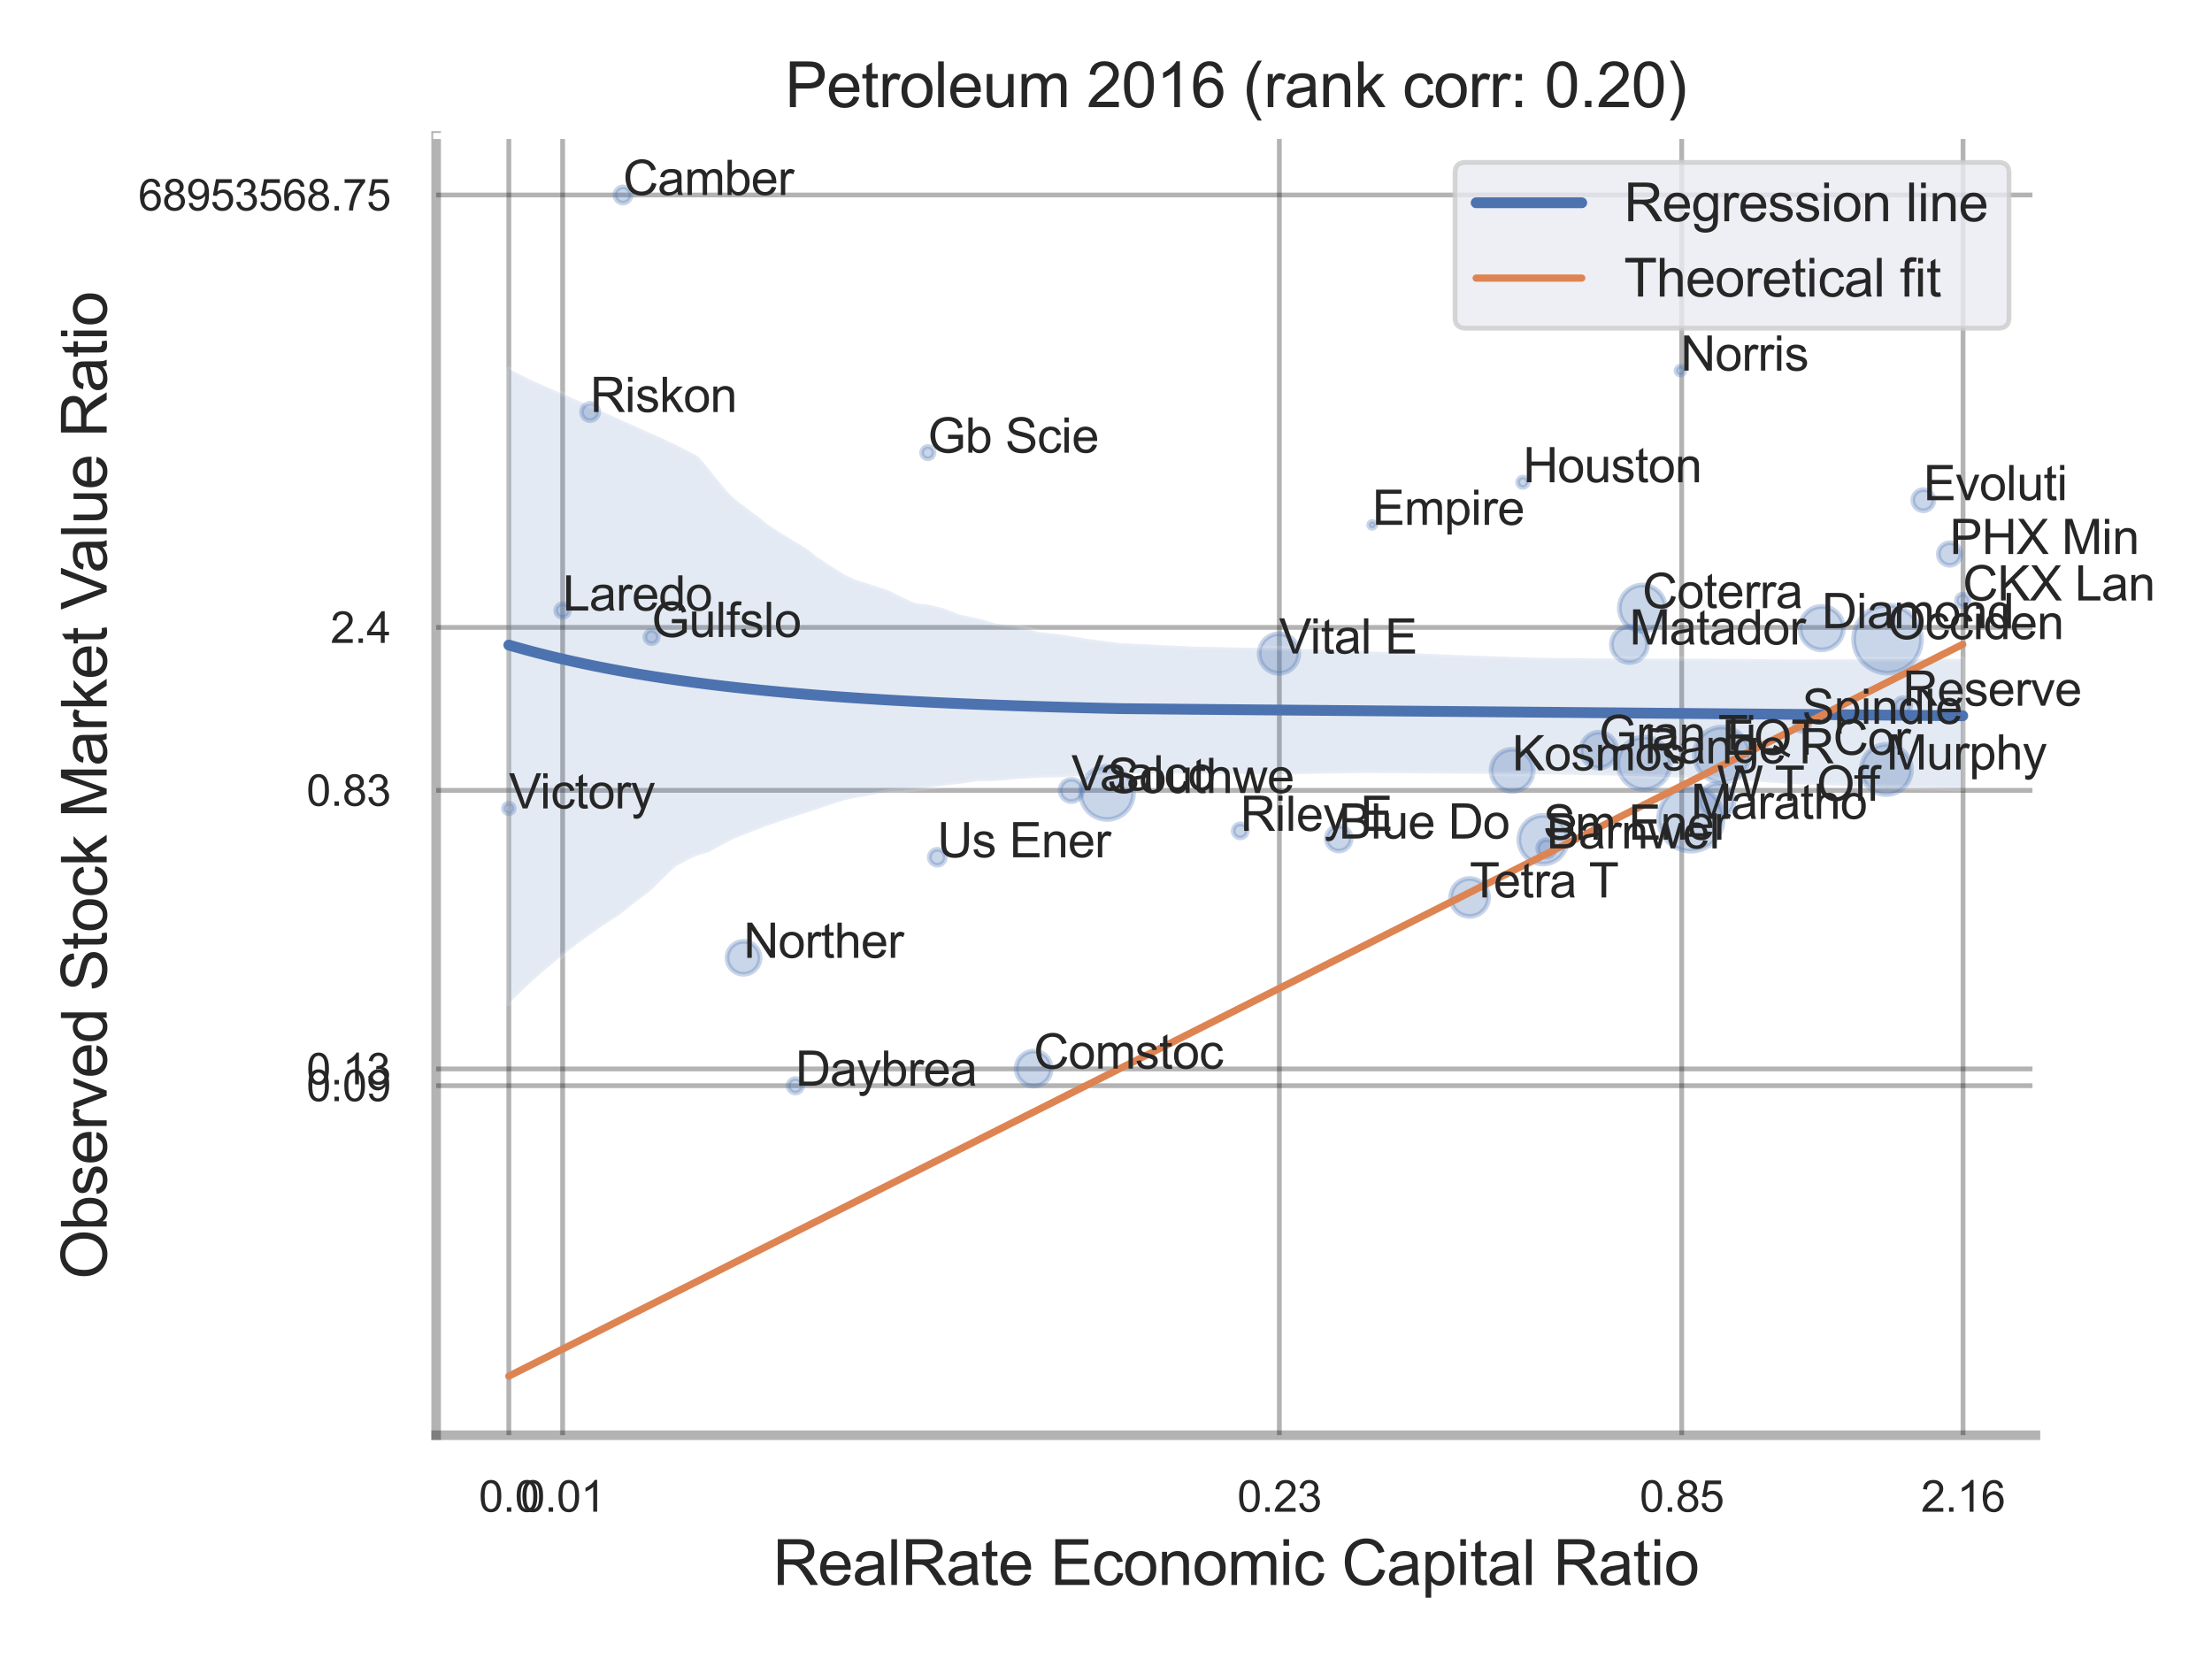 <?xml version="1.0" encoding="utf-8" standalone="no"?>
<!DOCTYPE svg PUBLIC "-//W3C//DTD SVG 1.1//EN"
  "http://www.w3.org/Graphics/SVG/1.1/DTD/svg11.dtd">
<svg xmlns:xlink="http://www.w3.org/1999/xlink" width="460.8pt" height="345.6pt" viewBox="0 0 460.8 345.6" xmlns="http://www.w3.org/2000/svg" version="1.1">
 <defs>
  <style type="text/css">*{stroke-linejoin: round; stroke-linecap: butt}</style>
 </defs>
 <g id="figure_1">
  <g id="patch_1">
   <path d="M 0 345.6 
L 460.8 345.6 
L 460.8 0 
L 0 0 
z
" style="fill: #ffffff"/>
  </g>
  <g id="axes_1">
   <g id="patch_2">
    <path d="M 90.855 298.98 
L 424.023 298.98 
L 424.023 28.32 
L 90.855 28.32 
z
" style="fill: #ffffff"/>
   </g>
   <g id="matplotlib.axis_1">
    <g id="xtick_1">
     <g id="line2d_1">
      <path d="M 106 298.98 
L 106 28.32 
" clip-path="url(#p9a30c38734)" style="fill: none; stroke: #000000; stroke-opacity: 0.3; stroke-linecap: round"/>
     </g>
     <g id="text_1">
      <!-- 0.0 -->
      <g style="fill: #262626" transform="translate(99.745 314.922) scale(0.09 -0.09)">
       <defs>
        <path id="ArialMT-30" d="M 266 2259 
Q 266 3072 433 3567 
Q 600 4063 929 4331 
Q 1259 4600 1759 4600 
Q 2128 4600 2406 4451 
Q 2684 4303 2865 4023 
Q 3047 3744 3150 3342 
Q 3253 2941 3253 2259 
Q 3253 1453 3087 958 
Q 2922 463 2592 192 
Q 2263 -78 1759 -78 
Q 1097 -78 719 397 
Q 266 969 266 2259 
z
M 844 2259 
Q 844 1131 1108 757 
Q 1372 384 1759 384 
Q 2147 384 2411 759 
Q 2675 1134 2675 2259 
Q 2675 3391 2411 3762 
Q 2147 4134 1753 4134 
Q 1366 4134 1134 3806 
Q 844 3388 844 2259 
z
" transform="scale(0.016)"/>
        <path id="ArialMT-2e" d="M 581 0 
L 581 641 
L 1222 641 
L 1222 0 
L 581 0 
z
" transform="scale(0.016)"/>
       </defs>
       <use xlink:href="#ArialMT-30"/>
       <use xlink:href="#ArialMT-2e" x="55.615"/>
       <use xlink:href="#ArialMT-30" x="83.398"/>
      </g>
     </g>
    </g>
    <g id="xtick_2">
     <g id="line2d_2">
      <path d="M 117.208 298.98 
L 117.208 28.32 
" clip-path="url(#p9a30c38734)" style="fill: none; stroke: #000000; stroke-opacity: 0.3; stroke-linecap: round"/>
     </g>
     <g id="text_2">
      <!-- 0.01 -->
      <g style="fill: #262626" transform="translate(108.451 314.922) scale(0.09 -0.09)">
       <defs>
        <path id="ArialMT-31" d="M 2384 0 
L 1822 0 
L 1822 3584 
Q 1619 3391 1289 3197 
Q 959 3003 697 2906 
L 697 3450 
Q 1169 3672 1522 3987 
Q 1875 4303 2022 4600 
L 2384 4600 
L 2384 0 
z
" transform="scale(0.016)"/>
       </defs>
       <use xlink:href="#ArialMT-30"/>
       <use xlink:href="#ArialMT-2e" x="55.615"/>
       <use xlink:href="#ArialMT-30" x="83.398"/>
       <use xlink:href="#ArialMT-31" x="139.014"/>
      </g>
     </g>
    </g>
    <g id="xtick_3">
     <g id="line2d_3">
      <path d="M 266.511 298.98 
L 266.511 28.32 
" clip-path="url(#p9a30c38734)" style="fill: none; stroke: #000000; stroke-opacity: 0.3; stroke-linecap: round"/>
     </g>
     <g id="text_3">
      <!-- 0.23 -->
      <g style="fill: #262626" transform="translate(257.753 314.922) scale(0.09 -0.09)">
       <defs>
        <path id="ArialMT-32" d="M 3222 541 
L 3222 0 
L 194 0 
Q 188 203 259 391 
Q 375 700 629 1000 
Q 884 1300 1366 1694 
Q 2113 2306 2375 2664 
Q 2638 3022 2638 3341 
Q 2638 3675 2398 3904 
Q 2159 4134 1775 4134 
Q 1369 4134 1125 3890 
Q 881 3647 878 3216 
L 300 3275 
Q 359 3922 746 4261 
Q 1134 4600 1788 4600 
Q 2447 4600 2831 4234 
Q 3216 3869 3216 3328 
Q 3216 3053 3103 2787 
Q 2991 2522 2730 2228 
Q 2469 1934 1863 1422 
Q 1356 997 1212 845 
Q 1069 694 975 541 
L 3222 541 
z
" transform="scale(0.016)"/>
        <path id="ArialMT-33" d="M 269 1209 
L 831 1284 
Q 928 806 1161 595 
Q 1394 384 1728 384 
Q 2125 384 2398 659 
Q 2672 934 2672 1341 
Q 2672 1728 2419 1979 
Q 2166 2231 1775 2231 
Q 1616 2231 1378 2169 
L 1441 2663 
Q 1497 2656 1531 2656 
Q 1891 2656 2178 2843 
Q 2466 3031 2466 3422 
Q 2466 3731 2256 3934 
Q 2047 4138 1716 4138 
Q 1388 4138 1169 3931 
Q 950 3725 888 3313 
L 325 3413 
Q 428 3978 793 4289 
Q 1159 4600 1703 4600 
Q 2078 4600 2393 4439 
Q 2709 4278 2876 4000 
Q 3044 3722 3044 3409 
Q 3044 3113 2884 2869 
Q 2725 2625 2413 2481 
Q 2819 2388 3044 2092 
Q 3269 1797 3269 1353 
Q 3269 753 2831 336 
Q 2394 -81 1725 -81 
Q 1122 -81 723 278 
Q 325 638 269 1209 
z
" transform="scale(0.016)"/>
       </defs>
       <use xlink:href="#ArialMT-30"/>
       <use xlink:href="#ArialMT-2e" x="55.615"/>
       <use xlink:href="#ArialMT-32" x="83.398"/>
       <use xlink:href="#ArialMT-33" x="139.014"/>
      </g>
     </g>
    </g>
    <g id="xtick_4">
     <g id="line2d_4">
      <path d="M 350.329 298.98 
L 350.329 28.32 
" clip-path="url(#p9a30c38734)" style="fill: none; stroke: #000000; stroke-opacity: 0.3; stroke-linecap: round"/>
     </g>
     <g id="text_4">
      <!-- 0.85 -->
      <g style="fill: #262626" transform="translate(341.572 314.922) scale(0.09 -0.09)">
       <defs>
        <path id="ArialMT-38" d="M 1131 2484 
Q 781 2613 612 2850 
Q 444 3088 444 3419 
Q 444 3919 803 4259 
Q 1163 4600 1759 4600 
Q 2359 4600 2725 4251 
Q 3091 3903 3091 3403 
Q 3091 3084 2923 2848 
Q 2756 2613 2416 2484 
Q 2838 2347 3058 2040 
Q 3278 1734 3278 1309 
Q 3278 722 2862 322 
Q 2447 -78 1769 -78 
Q 1091 -78 675 323 
Q 259 725 259 1325 
Q 259 1772 486 2073 
Q 713 2375 1131 2484 
z
M 1019 3438 
Q 1019 3113 1228 2906 
Q 1438 2700 1772 2700 
Q 2097 2700 2305 2904 
Q 2513 3109 2513 3406 
Q 2513 3716 2298 3927 
Q 2084 4138 1766 4138 
Q 1444 4138 1231 3931 
Q 1019 3725 1019 3438 
z
M 838 1322 
Q 838 1081 952 856 
Q 1066 631 1291 507 
Q 1516 384 1775 384 
Q 2178 384 2440 643 
Q 2703 903 2703 1303 
Q 2703 1709 2433 1975 
Q 2163 2241 1756 2241 
Q 1359 2241 1098 1978 
Q 838 1716 838 1322 
z
" transform="scale(0.016)"/>
        <path id="ArialMT-35" d="M 266 1200 
L 856 1250 
Q 922 819 1161 601 
Q 1400 384 1738 384 
Q 2144 384 2425 690 
Q 2706 997 2706 1503 
Q 2706 1984 2436 2262 
Q 2166 2541 1728 2541 
Q 1456 2541 1237 2417 
Q 1019 2294 894 2097 
L 366 2166 
L 809 4519 
L 3088 4519 
L 3088 3981 
L 1259 3981 
L 1013 2750 
Q 1425 3038 1878 3038 
Q 2478 3038 2890 2622 
Q 3303 2206 3303 1553 
Q 3303 931 2941 478 
Q 2500 -78 1738 -78 
Q 1113 -78 717 272 
Q 322 622 266 1200 
z
" transform="scale(0.016)"/>
       </defs>
       <use xlink:href="#ArialMT-30"/>
       <use xlink:href="#ArialMT-2e" x="55.615"/>
       <use xlink:href="#ArialMT-38" x="83.398"/>
       <use xlink:href="#ArialMT-35" x="139.014"/>
      </g>
     </g>
    </g>
    <g id="xtick_5">
     <g id="line2d_5">
      <path d="M 408.939 298.98 
L 408.939 28.32 
" clip-path="url(#p9a30c38734)" style="fill: none; stroke: #000000; stroke-opacity: 0.3; stroke-linecap: round"/>
     </g>
     <g id="text_5">
      <!-- 2.16 -->
      <g style="fill: #262626" transform="translate(400.182 314.922) scale(0.09 -0.09)">
       <defs>
        <path id="ArialMT-36" d="M 3184 3459 
L 2625 3416 
Q 2550 3747 2413 3897 
Q 2184 4138 1850 4138 
Q 1581 4138 1378 3988 
Q 1113 3794 959 3422 
Q 806 3050 800 2363 
Q 1003 2672 1297 2822 
Q 1591 2972 1913 2972 
Q 2475 2972 2870 2558 
Q 3266 2144 3266 1488 
Q 3266 1056 3080 686 
Q 2894 316 2569 119 
Q 2244 -78 1831 -78 
Q 1128 -78 684 439 
Q 241 956 241 2144 
Q 241 3472 731 4075 
Q 1159 4600 1884 4600 
Q 2425 4600 2770 4297 
Q 3116 3994 3184 3459 
z
M 888 1484 
Q 888 1194 1011 928 
Q 1134 663 1356 523 
Q 1578 384 1822 384 
Q 2178 384 2434 671 
Q 2691 959 2691 1453 
Q 2691 1928 2437 2201 
Q 2184 2475 1800 2475 
Q 1419 2475 1153 2201 
Q 888 1928 888 1484 
z
" transform="scale(0.016)"/>
       </defs>
       <use xlink:href="#ArialMT-32"/>
       <use xlink:href="#ArialMT-2e" x="55.615"/>
       <use xlink:href="#ArialMT-31" x="83.398"/>
       <use xlink:href="#ArialMT-36" x="139.014"/>
      </g>
     </g>
    </g>
    <g id="xtick_6"/>
    <g id="xtick_7"/>
    <g id="xtick_8"/>
    <g id="text_6">
     <!-- RealRate Economic Capital Ratio -->
     <g style="fill: #262626" transform="translate(160.981 330.174) scale(0.13 -0.13)">
      <defs>
       <path id="ArialMT-52" d="M 503 0 
L 503 4581 
L 2534 4581 
Q 3147 4581 3465 4457 
Q 3784 4334 3975 4021 
Q 4166 3709 4166 3331 
Q 4166 2844 3850 2509 
Q 3534 2175 2875 2084 
Q 3116 1969 3241 1856 
Q 3506 1613 3744 1247 
L 4541 0 
L 3778 0 
L 3172 953 
Q 2906 1366 2734 1584 
Q 2563 1803 2427 1890 
Q 2291 1978 2150 2013 
Q 2047 2034 1813 2034 
L 1109 2034 
L 1109 0 
L 503 0 
z
M 1109 2559 
L 2413 2559 
Q 2828 2559 3062 2645 
Q 3297 2731 3419 2920 
Q 3541 3109 3541 3331 
Q 3541 3656 3305 3865 
Q 3069 4075 2559 4075 
L 1109 4075 
L 1109 2559 
z
" transform="scale(0.016)"/>
       <path id="ArialMT-65" d="M 2694 1069 
L 3275 997 
Q 3138 488 2766 206 
Q 2394 -75 1816 -75 
Q 1088 -75 661 373 
Q 234 822 234 1631 
Q 234 2469 665 2931 
Q 1097 3394 1784 3394 
Q 2450 3394 2872 2941 
Q 3294 2488 3294 1666 
Q 3294 1616 3291 1516 
L 816 1516 
Q 847 969 1125 678 
Q 1403 388 1819 388 
Q 2128 388 2347 550 
Q 2566 713 2694 1069 
z
M 847 1978 
L 2700 1978 
Q 2663 2397 2488 2606 
Q 2219 2931 1791 2931 
Q 1403 2931 1139 2672 
Q 875 2413 847 1978 
z
" transform="scale(0.016)"/>
       <path id="ArialMT-61" d="M 2588 409 
Q 2275 144 1986 34 
Q 1697 -75 1366 -75 
Q 819 -75 525 192 
Q 231 459 231 875 
Q 231 1119 342 1320 
Q 453 1522 633 1644 
Q 813 1766 1038 1828 
Q 1203 1872 1538 1913 
Q 2219 1994 2541 2106 
Q 2544 2222 2544 2253 
Q 2544 2597 2384 2738 
Q 2169 2928 1744 2928 
Q 1347 2928 1158 2789 
Q 969 2650 878 2297 
L 328 2372 
Q 403 2725 575 2942 
Q 747 3159 1072 3276 
Q 1397 3394 1825 3394 
Q 2250 3394 2515 3294 
Q 2781 3194 2906 3042 
Q 3031 2891 3081 2659 
Q 3109 2516 3109 2141 
L 3109 1391 
Q 3109 606 3145 398 
Q 3181 191 3288 0 
L 2700 0 
Q 2613 175 2588 409 
z
M 2541 1666 
Q 2234 1541 1622 1453 
Q 1275 1403 1131 1340 
Q 988 1278 909 1158 
Q 831 1038 831 891 
Q 831 666 1001 516 
Q 1172 366 1500 366 
Q 1825 366 2078 508 
Q 2331 650 2450 897 
Q 2541 1088 2541 1459 
L 2541 1666 
z
" transform="scale(0.016)"/>
       <path id="ArialMT-6c" d="M 409 0 
L 409 4581 
L 972 4581 
L 972 0 
L 409 0 
z
" transform="scale(0.016)"/>
       <path id="ArialMT-74" d="M 1650 503 
L 1731 6 
Q 1494 -44 1306 -44 
Q 1000 -44 831 53 
Q 663 150 594 308 
Q 525 466 525 972 
L 525 2881 
L 113 2881 
L 113 3319 
L 525 3319 
L 525 4141 
L 1084 4478 
L 1084 3319 
L 1650 3319 
L 1650 2881 
L 1084 2881 
L 1084 941 
Q 1084 700 1114 631 
Q 1144 563 1211 522 
Q 1278 481 1403 481 
Q 1497 481 1650 503 
z
" transform="scale(0.016)"/>
       <path id="ArialMT-20" transform="scale(0.016)"/>
       <path id="ArialMT-45" d="M 506 0 
L 506 4581 
L 3819 4581 
L 3819 4041 
L 1113 4041 
L 1113 2638 
L 3647 2638 
L 3647 2100 
L 1113 2100 
L 1113 541 
L 3925 541 
L 3925 0 
L 506 0 
z
" transform="scale(0.016)"/>
       <path id="ArialMT-63" d="M 2588 1216 
L 3141 1144 
Q 3050 572 2676 248 
Q 2303 -75 1759 -75 
Q 1078 -75 664 370 
Q 250 816 250 1647 
Q 250 2184 428 2587 
Q 606 2991 970 3192 
Q 1334 3394 1763 3394 
Q 2303 3394 2647 3120 
Q 2991 2847 3088 2344 
L 2541 2259 
Q 2463 2594 2264 2762 
Q 2066 2931 1784 2931 
Q 1359 2931 1093 2626 
Q 828 2322 828 1663 
Q 828 994 1084 691 
Q 1341 388 1753 388 
Q 2084 388 2306 591 
Q 2528 794 2588 1216 
z
" transform="scale(0.016)"/>
       <path id="ArialMT-6f" d="M 213 1659 
Q 213 2581 725 3025 
Q 1153 3394 1769 3394 
Q 2453 3394 2887 2945 
Q 3322 2497 3322 1706 
Q 3322 1066 3130 698 
Q 2938 331 2570 128 
Q 2203 -75 1769 -75 
Q 1072 -75 642 372 
Q 213 819 213 1659 
z
M 791 1659 
Q 791 1022 1069 705 
Q 1347 388 1769 388 
Q 2188 388 2466 706 
Q 2744 1025 2744 1678 
Q 2744 2294 2464 2611 
Q 2184 2928 1769 2928 
Q 1347 2928 1069 2612 
Q 791 2297 791 1659 
z
" transform="scale(0.016)"/>
       <path id="ArialMT-6e" d="M 422 0 
L 422 3319 
L 928 3319 
L 928 2847 
Q 1294 3394 1984 3394 
Q 2284 3394 2536 3286 
Q 2788 3178 2913 3003 
Q 3038 2828 3088 2588 
Q 3119 2431 3119 2041 
L 3119 0 
L 2556 0 
L 2556 2019 
Q 2556 2363 2490 2533 
Q 2425 2703 2258 2804 
Q 2091 2906 1866 2906 
Q 1506 2906 1245 2678 
Q 984 2450 984 1813 
L 984 0 
L 422 0 
z
" transform="scale(0.016)"/>
       <path id="ArialMT-6d" d="M 422 0 
L 422 3319 
L 925 3319 
L 925 2853 
Q 1081 3097 1340 3245 
Q 1600 3394 1931 3394 
Q 2300 3394 2536 3241 
Q 2772 3088 2869 2813 
Q 3263 3394 3894 3394 
Q 4388 3394 4653 3120 
Q 4919 2847 4919 2278 
L 4919 0 
L 4359 0 
L 4359 2091 
Q 4359 2428 4304 2576 
Q 4250 2725 4106 2815 
Q 3963 2906 3769 2906 
Q 3419 2906 3187 2673 
Q 2956 2441 2956 1928 
L 2956 0 
L 2394 0 
L 2394 2156 
Q 2394 2531 2256 2718 
Q 2119 2906 1806 2906 
Q 1569 2906 1367 2781 
Q 1166 2656 1075 2415 
Q 984 2175 984 1722 
L 984 0 
L 422 0 
z
" transform="scale(0.016)"/>
       <path id="ArialMT-69" d="M 425 3934 
L 425 4581 
L 988 4581 
L 988 3934 
L 425 3934 
z
M 425 0 
L 425 3319 
L 988 3319 
L 988 0 
L 425 0 
z
" transform="scale(0.016)"/>
       <path id="ArialMT-43" d="M 3763 1606 
L 4369 1453 
Q 4178 706 3683 314 
Q 3188 -78 2472 -78 
Q 1731 -78 1267 223 
Q 803 525 561 1097 
Q 319 1669 319 2325 
Q 319 3041 592 3573 
Q 866 4106 1370 4382 
Q 1875 4659 2481 4659 
Q 3169 4659 3637 4309 
Q 4106 3959 4291 3325 
L 3694 3184 
Q 3534 3684 3231 3912 
Q 2928 4141 2469 4141 
Q 1941 4141 1586 3887 
Q 1231 3634 1087 3207 
Q 944 2781 944 2328 
Q 944 1744 1114 1308 
Q 1284 872 1643 656 
Q 2003 441 2422 441 
Q 2931 441 3284 734 
Q 3638 1028 3763 1606 
z
" transform="scale(0.016)"/>
       <path id="ArialMT-70" d="M 422 -1272 
L 422 3319 
L 934 3319 
L 934 2888 
Q 1116 3141 1344 3267 
Q 1572 3394 1897 3394 
Q 2322 3394 2647 3175 
Q 2972 2956 3137 2557 
Q 3303 2159 3303 1684 
Q 3303 1175 3120 767 
Q 2938 359 2589 142 
Q 2241 -75 1856 -75 
Q 1575 -75 1351 44 
Q 1128 163 984 344 
L 984 -1272 
L 422 -1272 
z
M 931 1641 
Q 931 1000 1190 694 
Q 1450 388 1819 388 
Q 2194 388 2461 705 
Q 2728 1022 2728 1688 
Q 2728 2322 2467 2637 
Q 2206 2953 1844 2953 
Q 1484 2953 1207 2617 
Q 931 2281 931 1641 
z
" transform="scale(0.016)"/>
      </defs>
      <use xlink:href="#ArialMT-52"/>
      <use xlink:href="#ArialMT-65" x="72.217"/>
      <use xlink:href="#ArialMT-61" x="127.832"/>
      <use xlink:href="#ArialMT-6c" x="183.447"/>
      <use xlink:href="#ArialMT-52" x="205.664"/>
      <use xlink:href="#ArialMT-61" x="277.881"/>
      <use xlink:href="#ArialMT-74" x="333.496"/>
      <use xlink:href="#ArialMT-65" x="361.279"/>
      <use xlink:href="#ArialMT-20" x="416.895"/>
      <use xlink:href="#ArialMT-45" x="444.678"/>
      <use xlink:href="#ArialMT-63" x="511.377"/>
      <use xlink:href="#ArialMT-6f" x="561.377"/>
      <use xlink:href="#ArialMT-6e" x="616.992"/>
      <use xlink:href="#ArialMT-6f" x="672.607"/>
      <use xlink:href="#ArialMT-6d" x="728.223"/>
      <use xlink:href="#ArialMT-69" x="811.523"/>
      <use xlink:href="#ArialMT-63" x="833.74"/>
      <use xlink:href="#ArialMT-20" x="883.74"/>
      <use xlink:href="#ArialMT-43" x="911.523"/>
      <use xlink:href="#ArialMT-61" x="983.74"/>
      <use xlink:href="#ArialMT-70" x="1039.355"/>
      <use xlink:href="#ArialMT-69" x="1094.971"/>
      <use xlink:href="#ArialMT-74" x="1117.188"/>
      <use xlink:href="#ArialMT-61" x="1144.971"/>
      <use xlink:href="#ArialMT-6c" x="1200.586"/>
      <use xlink:href="#ArialMT-20" x="1222.803"/>
      <use xlink:href="#ArialMT-52" x="1250.586"/>
      <use xlink:href="#ArialMT-61" x="1322.803"/>
      <use xlink:href="#ArialMT-74" x="1378.418"/>
      <use xlink:href="#ArialMT-69" x="1406.201"/>
      <use xlink:href="#ArialMT-6f" x="1428.418"/>
     </g>
    </g>
   </g>
   <g id="matplotlib.axis_2">
    <g id="ytick_1">
     <g id="line2d_6">
      <path d="M 90.855 226.167 
L 424.023 226.167 
" clip-path="url(#p9a30c38734)" style="fill: none; stroke: #000000; stroke-opacity: 0.3; stroke-linecap: round"/>
     </g>
     <g id="text_7">
      <!-- 0.09 -->
      <g style="fill: #262626" transform="translate(63.84 229.388) scale(0.09 -0.09)">
       <defs>
        <path id="ArialMT-39" d="M 350 1059 
L 891 1109 
Q 959 728 1153 556 
Q 1347 384 1650 384 
Q 1909 384 2104 503 
Q 2300 622 2425 820 
Q 2550 1019 2634 1356 
Q 2719 1694 2719 2044 
Q 2719 2081 2716 2156 
Q 2547 1888 2255 1720 
Q 1963 1553 1622 1553 
Q 1053 1553 659 1965 
Q 266 2378 266 3053 
Q 266 3750 677 4175 
Q 1088 4600 1706 4600 
Q 2153 4600 2523 4359 
Q 2894 4119 3086 3673 
Q 3278 3228 3278 2384 
Q 3278 1506 3087 986 
Q 2897 466 2520 194 
Q 2144 -78 1638 -78 
Q 1100 -78 759 220 
Q 419 519 350 1059 
z
M 2653 3081 
Q 2653 3566 2395 3850 
Q 2138 4134 1775 4134 
Q 1400 4134 1122 3828 
Q 844 3522 844 3034 
Q 844 2597 1108 2323 
Q 1372 2050 1759 2050 
Q 2150 2050 2401 2323 
Q 2653 2597 2653 3081 
z
" transform="scale(0.016)"/>
       </defs>
       <use xlink:href="#ArialMT-30"/>
       <use xlink:href="#ArialMT-2e" x="55.615"/>
       <use xlink:href="#ArialMT-30" x="83.398"/>
       <use xlink:href="#ArialMT-39" x="139.014"/>
      </g>
     </g>
    </g>
    <g id="ytick_2">
     <g id="line2d_7">
      <path d="M 90.855 222.675 
L 424.023 222.675 
" clip-path="url(#p9a30c38734)" style="fill: none; stroke: #000000; stroke-opacity: 0.3; stroke-linecap: round"/>
     </g>
     <g id="text_8">
      <!-- 0.13 -->
      <g style="fill: #262626" transform="translate(63.84 225.896) scale(0.09 -0.09)">
       <use xlink:href="#ArialMT-30"/>
       <use xlink:href="#ArialMT-2e" x="55.615"/>
       <use xlink:href="#ArialMT-31" x="83.398"/>
       <use xlink:href="#ArialMT-33" x="139.014"/>
      </g>
     </g>
    </g>
    <g id="ytick_3">
     <g id="line2d_8">
      <path d="M 90.855 164.646 
L 424.023 164.646 
" clip-path="url(#p9a30c38734)" style="fill: none; stroke: #000000; stroke-opacity: 0.3; stroke-linecap: round"/>
     </g>
     <g id="text_9">
      <!-- 0.83 -->
      <g style="fill: #262626" transform="translate(63.84 167.867) scale(0.09 -0.09)">
       <use xlink:href="#ArialMT-30"/>
       <use xlink:href="#ArialMT-2e" x="55.615"/>
       <use xlink:href="#ArialMT-38" x="83.398"/>
       <use xlink:href="#ArialMT-33" x="139.014"/>
      </g>
     </g>
    </g>
    <g id="ytick_4">
     <g id="line2d_9">
      <path d="M 90.855 130.704 
L 424.023 130.704 
" clip-path="url(#p9a30c38734)" style="fill: none; stroke: #000000; stroke-opacity: 0.3; stroke-linecap: round"/>
     </g>
     <g id="text_10">
      <!-- 2.4 -->
      <g style="fill: #262626" transform="translate(68.845 133.925) scale(0.09 -0.09)">
       <defs>
        <path id="ArialMT-34" d="M 2069 0 
L 2069 1097 
L 81 1097 
L 81 1613 
L 2172 4581 
L 2631 4581 
L 2631 1613 
L 3250 1613 
L 3250 1097 
L 2631 1097 
L 2631 0 
L 2069 0 
z
M 2069 1613 
L 2069 3678 
L 634 1613 
L 2069 1613 
z
" transform="scale(0.016)"/>
       </defs>
       <use xlink:href="#ArialMT-32"/>
       <use xlink:href="#ArialMT-2e" x="55.615"/>
       <use xlink:href="#ArialMT-34" x="83.398"/>
      </g>
     </g>
    </g>
    <g id="ytick_5">
     <g id="line2d_10">
      <path d="M 90.855 40.621 
L 424.023 40.621 
" clip-path="url(#p9a30c38734)" style="fill: none; stroke: #000000; stroke-opacity: 0.3; stroke-linecap: round"/>
     </g>
     <g id="text_11">
      <!-- 68953568.75 -->
      <g style="fill: #262626" transform="translate(28.806 43.842) scale(0.09 -0.09)">
       <defs>
        <path id="ArialMT-37" d="M 303 3981 
L 303 4522 
L 3269 4522 
L 3269 4084 
Q 2831 3619 2401 2847 
Q 1972 2075 1738 1259 
Q 1569 684 1522 0 
L 944 0 
Q 953 541 1156 1306 
Q 1359 2072 1739 2783 
Q 2119 3494 2547 3981 
L 303 3981 
z
" transform="scale(0.016)"/>
       </defs>
       <use xlink:href="#ArialMT-36"/>
       <use xlink:href="#ArialMT-38" x="55.615"/>
       <use xlink:href="#ArialMT-39" x="111.23"/>
       <use xlink:href="#ArialMT-35" x="166.846"/>
       <use xlink:href="#ArialMT-33" x="222.461"/>
       <use xlink:href="#ArialMT-35" x="278.076"/>
       <use xlink:href="#ArialMT-36" x="333.691"/>
       <use xlink:href="#ArialMT-38" x="389.307"/>
       <use xlink:href="#ArialMT-2e" x="444.922"/>
       <use xlink:href="#ArialMT-37" x="472.705"/>
       <use xlink:href="#ArialMT-35" x="528.32"/>
      </g>
     </g>
    </g>
    <g id="ytick_6"/>
    <g id="ytick_7"/>
    <g id="ytick_8"/>
    <g id="ytick_9"/>
    <g id="ytick_10"/>
    <g id="text_12">
     <!-- Observed Stock Market Value Ratio -->
     <g style="fill: #262626" transform="translate(22.223 266.489) rotate(-90) scale(0.13 -0.13)">
      <defs>
       <path id="ArialMT-4f" d="M 309 2231 
Q 309 3372 921 4017 
Q 1534 4663 2503 4663 
Q 3138 4663 3647 4359 
Q 4156 4056 4423 3514 
Q 4691 2972 4691 2284 
Q 4691 1588 4409 1038 
Q 4128 488 3612 205 
Q 3097 -78 2500 -78 
Q 1853 -78 1343 234 
Q 834 547 571 1087 
Q 309 1628 309 2231 
z
M 934 2222 
Q 934 1394 1379 917 
Q 1825 441 2497 441 
Q 3181 441 3623 922 
Q 4066 1403 4066 2288 
Q 4066 2847 3877 3264 
Q 3688 3681 3323 3911 
Q 2959 4141 2506 4141 
Q 1863 4141 1398 3698 
Q 934 3256 934 2222 
z
" transform="scale(0.016)"/>
       <path id="ArialMT-62" d="M 941 0 
L 419 0 
L 419 4581 
L 981 4581 
L 981 2947 
Q 1338 3394 1891 3394 
Q 2197 3394 2470 3270 
Q 2744 3147 2920 2923 
Q 3097 2700 3197 2384 
Q 3297 2069 3297 1709 
Q 3297 856 2875 390 
Q 2453 -75 1863 -75 
Q 1275 -75 941 416 
L 941 0 
z
M 934 1684 
Q 934 1088 1097 822 
Q 1363 388 1816 388 
Q 2184 388 2453 708 
Q 2722 1028 2722 1663 
Q 2722 2313 2464 2622 
Q 2206 2931 1841 2931 
Q 1472 2931 1203 2611 
Q 934 2291 934 1684 
z
" transform="scale(0.016)"/>
       <path id="ArialMT-73" d="M 197 991 
L 753 1078 
Q 800 744 1014 566 
Q 1228 388 1613 388 
Q 2000 388 2187 545 
Q 2375 703 2375 916 
Q 2375 1106 2209 1216 
Q 2094 1291 1634 1406 
Q 1016 1563 777 1677 
Q 538 1791 414 1992 
Q 291 2194 291 2438 
Q 291 2659 392 2848 
Q 494 3038 669 3163 
Q 800 3259 1026 3326 
Q 1253 3394 1513 3394 
Q 1903 3394 2198 3281 
Q 2494 3169 2634 2976 
Q 2775 2784 2828 2463 
L 2278 2388 
Q 2241 2644 2061 2787 
Q 1881 2931 1553 2931 
Q 1166 2931 1000 2803 
Q 834 2675 834 2503 
Q 834 2394 903 2306 
Q 972 2216 1119 2156 
Q 1203 2125 1616 2013 
Q 2213 1853 2448 1751 
Q 2684 1650 2818 1456 
Q 2953 1263 2953 975 
Q 2953 694 2789 445 
Q 2625 197 2315 61 
Q 2006 -75 1616 -75 
Q 969 -75 630 194 
Q 291 463 197 991 
z
" transform="scale(0.016)"/>
       <path id="ArialMT-72" d="M 416 0 
L 416 3319 
L 922 3319 
L 922 2816 
Q 1116 3169 1280 3281 
Q 1444 3394 1641 3394 
Q 1925 3394 2219 3213 
L 2025 2691 
Q 1819 2813 1613 2813 
Q 1428 2813 1281 2702 
Q 1134 2591 1072 2394 
Q 978 2094 978 1738 
L 978 0 
L 416 0 
z
" transform="scale(0.016)"/>
       <path id="ArialMT-76" d="M 1344 0 
L 81 3319 
L 675 3319 
L 1388 1331 
Q 1503 1009 1600 663 
Q 1675 925 1809 1294 
L 2547 3319 
L 3125 3319 
L 1869 0 
L 1344 0 
z
" transform="scale(0.016)"/>
       <path id="ArialMT-64" d="M 2575 0 
L 2575 419 
Q 2259 -75 1647 -75 
Q 1250 -75 917 144 
Q 584 363 401 755 
Q 219 1147 219 1656 
Q 219 2153 384 2558 
Q 550 2963 881 3178 
Q 1213 3394 1622 3394 
Q 1922 3394 2156 3267 
Q 2391 3141 2538 2938 
L 2538 4581 
L 3097 4581 
L 3097 0 
L 2575 0 
z
M 797 1656 
Q 797 1019 1065 703 
Q 1334 388 1700 388 
Q 2069 388 2326 689 
Q 2584 991 2584 1609 
Q 2584 2291 2321 2609 
Q 2059 2928 1675 2928 
Q 1300 2928 1048 2622 
Q 797 2316 797 1656 
z
" transform="scale(0.016)"/>
       <path id="ArialMT-53" d="M 288 1472 
L 859 1522 
Q 900 1178 1048 958 
Q 1197 738 1509 602 
Q 1822 466 2213 466 
Q 2559 466 2825 569 
Q 3091 672 3220 851 
Q 3350 1031 3350 1244 
Q 3350 1459 3225 1620 
Q 3100 1781 2813 1891 
Q 2628 1963 1997 2114 
Q 1366 2266 1113 2400 
Q 784 2572 623 2826 
Q 463 3081 463 3397 
Q 463 3744 659 4045 
Q 856 4347 1234 4503 
Q 1613 4659 2075 4659 
Q 2584 4659 2973 4495 
Q 3363 4331 3572 4012 
Q 3781 3694 3797 3291 
L 3216 3247 
Q 3169 3681 2898 3903 
Q 2628 4125 2100 4125 
Q 1550 4125 1298 3923 
Q 1047 3722 1047 3438 
Q 1047 3191 1225 3031 
Q 1400 2872 2139 2705 
Q 2878 2538 3153 2413 
Q 3553 2228 3743 1945 
Q 3934 1663 3934 1294 
Q 3934 928 3725 604 
Q 3516 281 3123 101 
Q 2731 -78 2241 -78 
Q 1619 -78 1198 103 
Q 778 284 539 648 
Q 300 1013 288 1472 
z
" transform="scale(0.016)"/>
       <path id="ArialMT-6b" d="M 425 0 
L 425 4581 
L 988 4581 
L 988 1969 
L 2319 3319 
L 3047 3319 
L 1778 2088 
L 3175 0 
L 2481 0 
L 1384 1697 
L 988 1316 
L 988 0 
L 425 0 
z
" transform="scale(0.016)"/>
       <path id="ArialMT-4d" d="M 475 0 
L 475 4581 
L 1388 4581 
L 2472 1338 
Q 2622 884 2691 659 
Q 2769 909 2934 1394 
L 4031 4581 
L 4847 4581 
L 4847 0 
L 4263 0 
L 4263 3834 
L 2931 0 
L 2384 0 
L 1059 3900 
L 1059 0 
L 475 0 
z
" transform="scale(0.016)"/>
       <path id="ArialMT-56" d="M 1803 0 
L 28 4581 
L 684 4581 
L 1875 1253 
Q 2019 853 2116 503 
Q 2222 878 2363 1253 
L 3600 4581 
L 4219 4581 
L 2425 0 
L 1803 0 
z
" transform="scale(0.016)"/>
       <path id="ArialMT-75" d="M 2597 0 
L 2597 488 
Q 2209 -75 1544 -75 
Q 1250 -75 995 37 
Q 741 150 617 320 
Q 494 491 444 738 
Q 409 903 409 1263 
L 409 3319 
L 972 3319 
L 972 1478 
Q 972 1038 1006 884 
Q 1059 663 1231 536 
Q 1403 409 1656 409 
Q 1909 409 2131 539 
Q 2353 669 2445 892 
Q 2538 1116 2538 1541 
L 2538 3319 
L 3100 3319 
L 3100 0 
L 2597 0 
z
" transform="scale(0.016)"/>
      </defs>
      <use xlink:href="#ArialMT-4f"/>
      <use xlink:href="#ArialMT-62" x="77.783"/>
      <use xlink:href="#ArialMT-73" x="133.398"/>
      <use xlink:href="#ArialMT-65" x="183.398"/>
      <use xlink:href="#ArialMT-72" x="239.014"/>
      <use xlink:href="#ArialMT-76" x="272.314"/>
      <use xlink:href="#ArialMT-65" x="322.314"/>
      <use xlink:href="#ArialMT-64" x="377.93"/>
      <use xlink:href="#ArialMT-20" x="433.545"/>
      <use xlink:href="#ArialMT-53" x="461.328"/>
      <use xlink:href="#ArialMT-74" x="528.027"/>
      <use xlink:href="#ArialMT-6f" x="555.811"/>
      <use xlink:href="#ArialMT-63" x="611.426"/>
      <use xlink:href="#ArialMT-6b" x="661.426"/>
      <use xlink:href="#ArialMT-20" x="711.426"/>
      <use xlink:href="#ArialMT-4d" x="739.209"/>
      <use xlink:href="#ArialMT-61" x="822.51"/>
      <use xlink:href="#ArialMT-72" x="878.125"/>
      <use xlink:href="#ArialMT-6b" x="911.426"/>
      <use xlink:href="#ArialMT-65" x="961.426"/>
      <use xlink:href="#ArialMT-74" x="1017.041"/>
      <use xlink:href="#ArialMT-20" x="1044.824"/>
      <use xlink:href="#ArialMT-56" x="1072.607"/>
      <use xlink:href="#ArialMT-61" x="1131.932"/>
      <use xlink:href="#ArialMT-6c" x="1187.547"/>
      <use xlink:href="#ArialMT-75" x="1209.764"/>
      <use xlink:href="#ArialMT-65" x="1265.379"/>
      <use xlink:href="#ArialMT-20" x="1320.994"/>
      <use xlink:href="#ArialMT-52" x="1348.777"/>
      <use xlink:href="#ArialMT-61" x="1420.994"/>
      <use xlink:href="#ArialMT-74" x="1476.609"/>
      <use xlink:href="#ArialMT-69" x="1504.393"/>
      <use xlink:href="#ArialMT-6f" x="1526.609"/>
     </g>
    </g>
   </g>
   <g id="PathCollection_1">
    <path d="M 230.627 170.71 
C 232.089 170.71 233.491 170.129 234.525 169.095 
C 235.559 168.062 236.139 166.659 236.139 165.197 
C 236.139 163.736 235.559 162.333 234.525 161.3 
C 233.491 160.266 232.089 159.685 230.627 159.685 
C 229.165 159.685 227.763 160.266 226.729 161.3 
C 225.695 162.333 225.115 163.736 225.115 165.197 
C 225.115 166.659 225.695 168.062 226.729 169.095 
C 227.763 170.129 229.165 170.71 230.627 170.71 
z
" clip-path="url(#p9a30c38734)" style="fill: #4c72b0; fill-opacity: 0.3; stroke: #4c72b0; stroke-opacity: 0.3"/>
    <path d="M 322.173 178.587 
C 322.662 178.587 323.131 178.393 323.476 178.047 
C 323.822 177.702 324.016 177.233 324.016 176.744 
C 324.016 176.256 323.822 175.787 323.476 175.442 
C 323.131 175.096 322.662 174.902 322.173 174.902 
C 321.684 174.902 321.216 175.096 320.87 175.442 
C 320.525 175.787 320.331 176.256 320.331 176.744 
C 320.331 177.233 320.525 177.702 320.87 178.047 
C 321.216 178.393 321.684 178.587 322.173 178.587 
z
" clip-path="url(#p9a30c38734)" style="fill: #4c72b0; fill-opacity: 0.3; stroke: #4c72b0; stroke-opacity: 0.3"/>
    <path d="M 215.343 226.267 
C 216.311 226.267 217.24 225.882 217.925 225.197 
C 218.61 224.513 218.994 223.584 218.994 222.615 
C 218.994 221.647 218.61 220.718 217.925 220.033 
C 217.24 219.348 216.311 218.963 215.343 218.963 
C 214.374 218.963 213.445 219.348 212.76 220.033 
C 212.075 220.718 211.691 221.647 211.691 222.615 
C 211.691 223.584 212.075 224.513 212.76 225.197 
C 213.445 225.882 214.374 226.267 215.343 226.267 
z
" clip-path="url(#p9a30c38734)" style="fill: #4c72b0; fill-opacity: 0.3; stroke: #4c72b0; stroke-opacity: 0.3"/>
    <path d="M 358.702 162.972 
C 360.227 162.972 361.689 162.366 362.768 161.288 
C 363.846 160.21 364.452 158.747 364.452 157.222 
C 364.452 155.698 363.846 154.235 362.768 153.157 
C 361.689 152.079 360.227 151.473 358.702 151.473 
C 357.178 151.473 355.715 152.079 354.637 153.157 
C 353.559 154.235 352.953 155.698 352.953 157.222 
C 352.953 158.747 353.559 160.21 354.637 161.288 
C 355.715 162.366 357.178 162.972 358.702 162.972 
z
" clip-path="url(#p9a30c38734)" style="fill: #4c72b0; fill-opacity: 0.3; stroke: #4c72b0; stroke-opacity: 0.3"/>
    <path d="M 396.358 148.698 
C 396.804 148.698 397.232 148.521 397.548 148.205 
C 397.863 147.89 398.04 147.462 398.04 147.016 
C 398.04 146.57 397.863 146.142 397.548 145.826 
C 397.232 145.511 396.804 145.334 396.358 145.334 
C 395.912 145.334 395.484 145.511 395.169 145.826 
C 394.853 146.142 394.676 146.57 394.676 147.016 
C 394.676 147.462 394.853 147.89 395.169 148.205 
C 395.484 148.521 395.912 148.698 396.358 148.698 
z
" clip-path="url(#p9a30c38734)" style="fill: #4c72b0; fill-opacity: 0.3; stroke: #4c72b0; stroke-opacity: 0.3"/>
    <path d="M 195.258 180.247 
C 195.698 180.247 196.12 180.073 196.431 179.762 
C 196.741 179.451 196.916 179.029 196.916 178.59 
C 196.916 178.15 196.741 177.728 196.431 177.417 
C 196.12 177.107 195.698 176.932 195.258 176.932 
C 194.819 176.932 194.397 177.107 194.086 177.417 
C 193.775 177.728 193.601 178.15 193.601 178.59 
C 193.601 179.029 193.775 179.451 194.086 179.762 
C 194.397 180.073 194.819 180.247 195.258 180.247 
z
" clip-path="url(#p9a30c38734)" style="fill: #4c72b0; fill-opacity: 0.3; stroke: #4c72b0; stroke-opacity: 0.3"/>
    <path d="M 352.241 177.31 
C 354.025 177.31 355.736 176.602 356.997 175.34 
C 358.259 174.079 358.967 172.368 358.967 170.584 
C 358.967 168.801 358.259 167.09 356.997 165.828 
C 355.736 164.567 354.025 163.858 352.241 163.858 
C 350.458 163.858 348.747 164.567 347.485 165.828 
C 346.224 167.09 345.515 168.801 345.515 170.584 
C 345.515 172.368 346.224 174.079 347.485 175.34 
C 348.747 176.602 350.458 177.31 352.241 177.31 
z
" clip-path="url(#p9a30c38734)" style="fill: #4c72b0; fill-opacity: 0.3; stroke: #4c72b0; stroke-opacity: 0.3"/>
    <path d="M 406.141 117.762 
C 406.764 117.762 407.361 117.514 407.801 117.074 
C 408.242 116.634 408.489 116.036 408.489 115.414 
C 408.489 114.791 408.242 114.194 407.801 113.753 
C 407.361 113.313 406.764 113.066 406.141 113.066 
C 405.518 113.066 404.921 113.313 404.481 113.753 
C 404.041 114.194 403.793 114.791 403.793 115.414 
C 403.793 116.036 404.041 116.634 404.481 117.074 
C 404.921 117.514 405.518 117.762 406.141 117.762 
z
" clip-path="url(#p9a30c38734)" style="fill: #4c72b0; fill-opacity: 0.3; stroke: #4c72b0; stroke-opacity: 0.3"/>
    <path d="M 342.502 164.483 
C 343.951 164.483 345.341 163.907 346.366 162.882 
C 347.391 161.857 347.967 160.467 347.967 159.018 
C 347.967 157.569 347.391 156.179 346.366 155.154 
C 345.341 154.129 343.951 153.553 342.502 153.553 
C 341.053 153.553 339.663 154.129 338.638 155.154 
C 337.613 156.179 337.037 157.569 337.037 159.018 
C 337.037 160.467 337.613 161.857 338.638 162.882 
C 339.663 163.907 341.053 164.483 342.502 164.483 
z
" clip-path="url(#p9a30c38734)" style="fill: #4c72b0; fill-opacity: 0.3; stroke: #4c72b0; stroke-opacity: 0.3"/>
    <path d="M 408.879 126.41 
C 409.229 126.41 409.566 126.271 409.814 126.023 
C 410.062 125.775 410.201 125.439 410.201 125.088 
C 410.201 124.738 410.062 124.401 409.814 124.153 
C 409.566 123.906 409.229 123.766 408.879 123.766 
C 408.528 123.766 408.192 123.906 407.944 124.153 
C 407.696 124.401 407.557 124.738 407.557 125.088 
C 407.557 125.439 407.696 125.775 407.944 126.023 
C 408.192 126.271 408.528 126.41 408.879 126.41 
z
" clip-path="url(#p9a30c38734)" style="fill: #4c72b0; fill-opacity: 0.3; stroke: #4c72b0; stroke-opacity: 0.3"/>
    <path d="M 105.999 169.526 
C 106.294 169.526 106.578 169.409 106.787 169.2 
C 106.995 168.991 107.113 168.708 107.113 168.413 
C 107.113 168.117 106.995 167.834 106.787 167.625 
C 106.578 167.416 106.294 167.299 105.999 167.299 
C 105.704 167.299 105.42 167.416 105.211 167.625 
C 105.003 167.834 104.885 168.117 104.885 168.413 
C 104.885 168.708 105.003 168.991 105.211 169.2 
C 105.42 169.409 105.704 169.526 105.999 169.526 
z
" clip-path="url(#p9a30c38734)" style="fill: #4c72b0; fill-opacity: 0.3; stroke: #4c72b0; stroke-opacity: 0.3"/>
    <path d="M 392.97 165.526 
C 394.356 165.526 395.686 164.975 396.666 163.995 
C 397.646 163.015 398.196 161.686 398.196 160.3 
C 398.196 158.914 397.646 157.584 396.666 156.604 
C 395.686 155.624 394.356 155.074 392.97 155.074 
C 391.584 155.074 390.255 155.624 389.275 156.604 
C 388.295 157.584 387.744 158.914 387.744 160.3 
C 387.744 161.686 388.295 163.015 389.275 163.995 
C 390.255 164.975 391.584 165.526 392.97 165.526 
z
" clip-path="url(#p9a30c38734)" style="fill: #4c72b0; fill-opacity: 0.3; stroke: #4c72b0; stroke-opacity: 0.3"/>
    <path d="M 278.887 177.287 
C 279.577 177.287 280.239 177.013 280.727 176.525 
C 281.214 176.037 281.489 175.376 281.489 174.686 
C 281.489 173.996 281.214 173.334 280.727 172.846 
C 280.239 172.359 279.577 172.085 278.887 172.085 
C 278.198 172.085 277.536 172.359 277.048 172.846 
C 276.56 173.334 276.286 173.996 276.286 174.686 
C 276.286 175.376 276.56 176.037 277.048 176.525 
C 277.536 177.013 278.198 177.287 278.887 177.287 
z
" clip-path="url(#p9a30c38734)" style="fill: #4c72b0; fill-opacity: 0.3; stroke: #4c72b0; stroke-opacity: 0.3"/>
    <path d="M 393.215 140.217 
C 395.09 140.217 396.889 139.472 398.215 138.146 
C 399.541 136.82 400.286 135.022 400.286 133.146 
C 400.286 131.271 399.541 129.472 398.215 128.146 
C 396.889 126.82 395.09 126.075 393.215 126.075 
C 391.339 126.075 389.541 126.82 388.215 128.146 
C 386.889 129.472 386.144 131.271 386.144 133.146 
C 386.144 135.022 386.889 136.82 388.215 138.146 
C 389.541 139.472 391.339 140.217 393.215 140.217 
z
" clip-path="url(#p9a30c38734)" style="fill: #4c72b0; fill-opacity: 0.3; stroke: #4c72b0; stroke-opacity: 0.3"/>
    <path d="M 306.149 190.909 
C 307.197 190.909 308.202 190.493 308.943 189.752 
C 309.684 189.011 310.1 188.006 310.1 186.958 
C 310.1 185.91 309.684 184.905 308.943 184.164 
C 308.202 183.423 307.197 183.006 306.149 183.006 
C 305.101 183.006 304.096 183.423 303.355 184.164 
C 302.614 184.905 302.197 185.91 302.197 186.958 
C 302.197 188.006 302.614 189.011 303.355 189.752 
C 304.096 190.493 305.101 190.909 306.149 190.909 
z
" clip-path="url(#p9a30c38734)" style="fill: #4c72b0; fill-opacity: 0.3; stroke: #4c72b0; stroke-opacity: 0.3"/>
    <path d="M 342.135 131.478 
C 343.409 131.478 344.63 130.972 345.53 130.072 
C 346.431 129.171 346.937 127.95 346.937 126.677 
C 346.937 125.403 346.431 124.182 345.53 123.282 
C 344.63 122.381 343.409 121.875 342.135 121.875 
C 340.862 121.875 339.64 122.381 338.74 123.282 
C 337.84 124.182 337.334 125.403 337.334 126.677 
C 337.334 127.95 337.84 129.171 338.74 130.072 
C 339.64 130.972 340.862 131.478 342.135 131.478 
z
" clip-path="url(#p9a30c38734)" style="fill: #4c72b0; fill-opacity: 0.3; stroke: #4c72b0; stroke-opacity: 0.3"/>
    <path d="M 375.384 152.369 
C 375.803 152.369 376.204 152.203 376.5 151.907 
C 376.796 151.611 376.962 151.21 376.962 150.791 
C 376.962 150.373 376.796 149.971 376.5 149.675 
C 376.204 149.379 375.803 149.213 375.384 149.213 
C 374.965 149.213 374.564 149.379 374.268 149.675 
C 373.972 149.971 373.806 150.373 373.806 150.791 
C 373.806 151.21 373.972 151.611 374.268 151.907 
C 374.564 152.203 374.965 152.369 375.384 152.369 
z
" clip-path="url(#p9a30c38734)" style="fill: #4c72b0; fill-opacity: 0.3; stroke: #4c72b0; stroke-opacity: 0.3"/>
    <path d="M 285.848 110.055 
C 286.039 110.055 286.222 109.979 286.357 109.844 
C 286.492 109.709 286.568 109.526 286.568 109.335 
C 286.568 109.145 286.492 108.962 286.357 108.827 
C 286.222 108.692 286.039 108.616 285.848 108.616 
C 285.657 108.616 285.474 108.692 285.339 108.827 
C 285.204 108.962 285.129 109.145 285.129 109.335 
C 285.129 109.526 285.204 109.709 285.339 109.844 
C 285.474 109.979 285.657 110.055 285.848 110.055 
z
" clip-path="url(#p9a30c38734)" style="fill: #4c72b0; fill-opacity: 0.3; stroke: #4c72b0; stroke-opacity: 0.3"/>
    <path d="M 321.467 179.973 
C 322.808 179.973 324.095 179.44 325.044 178.491 
C 325.993 177.542 326.526 176.255 326.526 174.914 
C 326.526 173.572 325.993 172.285 325.044 171.336 
C 324.095 170.388 322.808 169.855 321.467 169.855 
C 320.125 169.855 318.838 170.388 317.889 171.336 
C 316.941 172.285 316.408 173.572 316.408 174.914 
C 316.408 176.255 316.941 177.542 317.889 178.491 
C 318.838 179.44 320.125 179.973 321.467 179.973 
z
" clip-path="url(#p9a30c38734)" style="fill: #4c72b0; fill-opacity: 0.3; stroke: #4c72b0; stroke-opacity: 0.3"/>
    <path d="M 223.188 166.99 
C 223.807 166.99 224.401 166.745 224.838 166.307 
C 225.276 165.869 225.522 165.276 225.522 164.657 
C 225.522 164.038 225.276 163.444 224.838 163.007 
C 224.401 162.569 223.807 162.323 223.188 162.323 
C 222.569 162.323 221.976 162.569 221.538 163.007 
C 221.101 163.444 220.855 164.038 220.855 164.657 
C 220.855 165.276 221.101 165.869 221.538 166.307 
C 221.976 166.745 222.569 166.99 223.188 166.99 
z
" clip-path="url(#p9a30c38734)" style="fill: #4c72b0; fill-opacity: 0.3; stroke: #4c72b0; stroke-opacity: 0.3"/>
    <path d="M 258.368 174.546 
C 258.756 174.546 259.128 174.392 259.403 174.118 
C 259.677 173.844 259.831 173.471 259.831 173.083 
C 259.831 172.695 259.677 172.323 259.403 172.049 
C 259.128 171.775 258.756 171.62 258.368 171.62 
C 257.98 171.62 257.608 171.775 257.334 172.049 
C 257.059 172.323 256.905 172.695 256.905 173.083 
C 256.905 173.471 257.059 173.844 257.334 174.118 
C 257.608 174.392 257.98 174.546 258.368 174.546 
z
" clip-path="url(#p9a30c38734)" style="fill: #4c72b0; fill-opacity: 0.3; stroke: #4c72b0; stroke-opacity: 0.3"/>
    <path d="M 400.673 106.404 
C 401.257 106.404 401.818 106.172 402.231 105.758 
C 402.644 105.345 402.876 104.785 402.876 104.2 
C 402.876 103.616 402.644 103.055 402.231 102.642 
C 401.818 102.229 401.257 101.997 400.673 101.997 
C 400.088 101.997 399.528 102.229 399.115 102.642 
C 398.701 103.055 398.469 103.616 398.469 104.2 
C 398.469 104.785 398.701 105.345 399.115 105.758 
C 399.528 106.172 400.088 106.404 400.673 106.404 
z
" clip-path="url(#p9a30c38734)" style="fill: #4c72b0; fill-opacity: 0.3; stroke: #4c72b0; stroke-opacity: 0.3"/>
    <path d="M 154.896 202.958 
C 155.806 202.958 156.678 202.597 157.321 201.954 
C 157.964 201.311 158.325 200.439 158.325 199.529 
C 158.325 198.62 157.964 197.748 157.321 197.105 
C 156.678 196.462 155.806 196.1 154.896 196.1 
C 153.987 196.1 153.114 196.462 152.471 197.105 
C 151.828 197.748 151.467 198.62 151.467 199.529 
C 151.467 200.439 151.828 201.311 152.471 201.954 
C 153.114 202.597 153.987 202.958 154.896 202.958 
z
" clip-path="url(#p9a30c38734)" style="fill: #4c72b0; fill-opacity: 0.3; stroke: #4c72b0; stroke-opacity: 0.3"/>
    <path d="M 317.247 101.547 
C 317.534 101.547 317.809 101.433 318.012 101.23 
C 318.215 101.027 318.328 100.752 318.328 100.466 
C 318.328 100.179 318.215 99.904 318.012 99.701 
C 317.809 99.499 317.534 99.385 317.247 99.385 
C 316.961 99.385 316.686 99.499 316.483 99.701 
C 316.28 99.904 316.166 100.179 316.166 100.466 
C 316.166 100.752 316.28 101.027 316.483 101.23 
C 316.686 101.433 316.961 101.547 317.247 101.547 
z
" clip-path="url(#p9a30c38734)" style="fill: #4c72b0; fill-opacity: 0.3; stroke: #4c72b0; stroke-opacity: 0.3"/>
    <path d="M 165.699 227.689 
C 166.098 227.689 166.481 227.531 166.763 227.249 
C 167.046 226.966 167.204 226.583 167.204 226.184 
C 167.204 225.785 167.046 225.402 166.763 225.12 
C 166.481 224.838 166.098 224.679 165.699 224.679 
C 165.3 224.679 164.917 224.838 164.635 225.12 
C 164.352 225.402 164.194 225.785 164.194 226.184 
C 164.194 226.583 164.352 226.966 164.635 227.249 
C 164.917 227.531 165.3 227.689 165.699 227.689 
z
" clip-path="url(#p9a30c38734)" style="fill: #4c72b0; fill-opacity: 0.3; stroke: #4c72b0; stroke-opacity: 0.3"/>
    <path d="M 193.28 95.575 
C 193.619 95.575 193.945 95.44 194.184 95.2 
C 194.424 94.961 194.559 94.635 194.559 94.296 
C 194.559 93.957 194.424 93.632 194.184 93.392 
C 193.945 93.153 193.619 93.018 193.28 93.018 
C 192.941 93.018 192.616 93.153 192.376 93.392 
C 192.137 93.632 192.002 93.957 192.002 94.296 
C 192.002 94.635 192.137 94.961 192.376 95.2 
C 192.616 95.44 192.941 95.575 193.28 95.575 
z
" clip-path="url(#p9a30c38734)" style="fill: #4c72b0; fill-opacity: 0.3; stroke: #4c72b0; stroke-opacity: 0.3"/>
    <path d="M 333.08 159.992 
C 334.068 159.992 335.015 159.6 335.714 158.901 
C 336.412 158.203 336.805 157.255 336.805 156.267 
C 336.805 155.279 336.412 154.332 335.714 153.633 
C 335.015 152.935 334.068 152.542 333.08 152.542 
C 332.092 152.542 331.144 152.935 330.446 153.633 
C 329.747 154.332 329.354 155.279 329.354 156.267 
C 329.354 157.255 329.747 158.203 330.446 158.901 
C 331.144 159.6 332.092 159.992 333.08 159.992 
z
" clip-path="url(#p9a30c38734)" style="fill: #4c72b0; fill-opacity: 0.3; stroke: #4c72b0; stroke-opacity: 0.3"/>
    <path d="M 357.674 170.37 
C 358.619 170.37 359.526 169.995 360.194 169.326 
C 360.862 168.658 361.238 167.752 361.238 166.807 
C 361.238 165.862 360.862 164.955 360.194 164.287 
C 359.526 163.619 358.619 163.243 357.674 163.243 
C 356.729 163.243 355.823 163.619 355.155 164.287 
C 354.486 164.955 354.111 165.862 354.111 166.807 
C 354.111 167.752 354.486 168.658 355.155 169.326 
C 355.823 169.995 356.729 170.37 357.674 170.37 
z
" clip-path="url(#p9a30c38734)" style="fill: #4c72b0; fill-opacity: 0.3; stroke: #4c72b0; stroke-opacity: 0.3"/>
    <path d="M 129.781 42.303 
C 130.226 42.303 130.653 42.126 130.968 41.811 
C 131.283 41.496 131.46 41.068 131.46 40.623 
C 131.46 40.177 131.283 39.75 130.968 39.435 
C 130.653 39.12 130.226 38.943 129.781 38.943 
C 129.335 38.943 128.908 39.12 128.593 39.435 
C 128.278 39.75 128.101 40.177 128.101 40.623 
C 128.101 41.068 128.278 41.496 128.593 41.811 
C 128.908 42.126 129.335 42.303 129.781 42.303 
z
" clip-path="url(#p9a30c38734)" style="fill: #4c72b0; fill-opacity: 0.3; stroke: #4c72b0; stroke-opacity: 0.3"/>
    <path d="M 135.739 134.09 
C 136.108 134.09 136.462 133.943 136.723 133.682 
C 136.984 133.421 137.131 133.067 137.131 132.698 
C 137.131 132.329 136.984 131.975 136.723 131.714 
C 136.462 131.453 136.108 131.306 135.739 131.306 
C 135.37 131.306 135.016 131.453 134.755 131.714 
C 134.494 131.975 134.347 132.329 134.347 132.698 
C 134.347 133.067 134.494 133.421 134.755 133.682 
C 135.016 133.943 135.37 134.09 135.739 134.09 
z
" clip-path="url(#p9a30c38734)" style="fill: #4c72b0; fill-opacity: 0.3; stroke: #4c72b0; stroke-opacity: 0.3"/>
    <path d="M 122.93 87.62 
C 123.405 87.62 123.86 87.431 124.196 87.095 
C 124.532 86.76 124.721 86.304 124.721 85.829 
C 124.721 85.354 124.532 84.898 124.196 84.563 
C 123.86 84.227 123.405 84.038 122.93 84.038 
C 122.455 84.038 121.999 84.227 121.663 84.563 
C 121.328 84.898 121.139 85.354 121.139 85.829 
C 121.139 86.304 121.328 86.76 121.663 87.095 
C 121.999 87.431 122.455 87.62 122.93 87.62 
z
" clip-path="url(#p9a30c38734)" style="fill: #4c72b0; fill-opacity: 0.3; stroke: #4c72b0; stroke-opacity: 0.3"/>
    <path d="M 117.202 128.623 
C 117.582 128.623 117.946 128.472 118.215 128.203 
C 118.484 127.934 118.635 127.57 118.635 127.19 
C 118.635 126.809 118.484 126.445 118.215 126.176 
C 117.946 125.907 117.582 125.756 117.202 125.756 
C 116.821 125.756 116.457 125.907 116.188 126.176 
C 115.919 126.445 115.768 126.809 115.768 127.19 
C 115.768 127.57 115.919 127.934 116.188 128.203 
C 116.457 128.472 116.821 128.623 117.202 128.623 
z
" clip-path="url(#p9a30c38734)" style="fill: #4c72b0; fill-opacity: 0.3; stroke: #4c72b0; stroke-opacity: 0.3"/>
    <path d="M 315.017 164.872 
C 316.181 164.872 317.298 164.41 318.122 163.586 
C 318.945 162.763 319.408 161.646 319.408 160.481 
C 319.408 159.317 318.945 158.2 318.122 157.377 
C 317.298 156.553 316.181 156.091 315.017 156.091 
C 313.853 156.091 312.736 156.553 311.912 157.377 
C 311.089 158.2 310.626 159.317 310.626 160.481 
C 310.626 161.646 311.089 162.763 311.912 163.586 
C 312.736 164.41 313.853 164.872 315.017 164.872 
z
" clip-path="url(#p9a30c38734)" style="fill: #4c72b0; fill-opacity: 0.3; stroke: #4c72b0; stroke-opacity: 0.3"/>
    <path d="M 339.445 138.011 
C 340.44 138.011 341.393 137.615 342.097 136.912 
C 342.8 136.209 343.195 135.256 343.195 134.261 
C 343.195 133.267 342.8 132.313 342.097 131.61 
C 341.393 130.907 340.44 130.512 339.445 130.512 
C 338.451 130.512 337.497 130.907 336.794 131.61 
C 336.091 132.313 335.696 133.267 335.696 134.261 
C 335.696 135.256 336.091 136.209 336.794 136.912 
C 337.497 137.615 338.451 138.011 339.445 138.011 
z
" clip-path="url(#p9a30c38734)" style="fill: #4c72b0; fill-opacity: 0.3; stroke: #4c72b0; stroke-opacity: 0.3"/>
    <path d="M 266.438 140.263 
C 267.53 140.263 268.578 139.829 269.351 139.057 
C 270.123 138.284 270.557 137.236 270.557 136.144 
C 270.557 135.051 270.123 134.003 269.351 133.231 
C 268.578 132.458 267.53 132.024 266.438 132.024 
C 265.345 132.024 264.297 132.458 263.525 133.231 
C 262.752 134.003 262.318 135.051 262.318 136.144 
C 262.318 137.236 262.752 138.284 263.525 139.057 
C 264.297 139.829 265.345 140.263 266.438 140.263 
z
" clip-path="url(#p9a30c38734)" style="fill: #4c72b0; fill-opacity: 0.3; stroke: #4c72b0; stroke-opacity: 0.3"/>
    <path d="M 379.498 135.371 
C 380.697 135.371 381.847 134.894 382.695 134.047 
C 383.543 133.199 384.02 132.048 384.02 130.849 
C 384.02 129.65 383.543 128.5 382.695 127.652 
C 381.847 126.804 380.697 126.328 379.498 126.328 
C 378.299 126.328 377.149 126.804 376.301 127.652 
C 375.453 128.5 374.977 129.65 374.977 130.849 
C 374.977 132.048 375.453 133.199 376.301 134.047 
C 377.149 134.894 378.299 135.371 379.498 135.371 
z
" clip-path="url(#p9a30c38734)" style="fill: #4c72b0; fill-opacity: 0.3; stroke: #4c72b0; stroke-opacity: 0.3"/>
    <path d="M 350.063 78.133 
C 350.308 78.133 350.543 78.036 350.716 77.863 
C 350.89 77.69 350.987 77.455 350.987 77.21 
C 350.987 76.965 350.89 76.73 350.716 76.557 
C 350.543 76.383 350.308 76.286 350.063 76.286 
C 349.818 76.286 349.583 76.383 349.41 76.557 
C 349.237 76.73 349.14 76.965 349.14 77.21 
C 349.14 77.455 349.237 77.69 349.41 77.863 
C 349.583 78.036 349.818 78.133 350.063 78.133 
z
" clip-path="url(#p9a30c38734)" style="fill: #4c72b0; fill-opacity: 0.3; stroke: #4c72b0; stroke-opacity: 0.3"/>
   </g>
   <g id="PolyCollection_1">
    <defs>
     <path id="m7d74ecc860" d="M 105.999 -268.735 
L 105.999 -136.558 
L 106.513 -137.071 
L 107.033 -137.584 
L 107.559 -138.096 
L 108.09 -138.609 
L 108.627 -139.122 
L 109.169 -139.635 
L 109.718 -140.148 
L 110.273 -140.661 
L 110.835 -141.174 
L 111.402 -141.686 
L 111.977 -142.199 
L 112.558 -142.712 
L 113.146 -143.225 
L 113.741 -143.738 
L 114.344 -144.251 
L 114.954 -144.763 
L 115.572 -145.276 
L 116.197 -145.789 
L 116.831 -146.302 
L 117.472 -146.815 
L 118.123 -147.328 
L 118.782 -147.842 
L 119.449 -148.355 
L 120.126 -148.869 
L 120.813 -149.382 
L 121.509 -149.896 
L 122.215 -150.41 
L 122.932 -150.923 
L 123.659 -151.437 
L 124.397 -151.95 
L 125.146 -152.464 
L 125.906 -152.978 
L 126.679 -153.491 
L 127.464 -154.005 
L 128.262 -154.518 
L 129.072 -155.032 
L 129.897 -155.671 
L 130.735 -156.356 
L 131.588 -157.042 
L 132.456 -157.729 
L 133.339 -158.418 
L 134.239 -159.112 
L 135.155 -159.809 
L 136.089 -160.586 
L 137.041 -161.546 
L 138.011 -162.506 
L 139.001 -163.466 
L 140.011 -164.427 
L 141.043 -165.285 
L 142.096 -165.84 
L 143.173 -166.395 
L 144.273 -166.951 
L 145.399 -167.431 
L 146.551 -167.751 
L 147.731 -168.093 
L 148.939 -168.774 
L 150.178 -169.454 
L 151.449 -170.136 
L 152.754 -170.808 
L 154.094 -171.363 
L 155.471 -171.917 
L 156.888 -172.472 
L 158.348 -173.026 
L 159.851 -173.581 
L 161.402 -174.135 
L 163.004 -174.69 
L 164.659 -175.244 
L 166.372 -175.799 
L 168.146 -176.353 
L 169.987 -176.948 
L 171.899 -177.605 
L 173.889 -178.263 
L 175.962 -178.92 
L 178.126 -179.381 
L 180.39 -179.754 
L 182.763 -180.217 
L 185.256 -180.762 
L 187.882 -180.855 
L 190.656 -181.219 
L 193.595 -181.584 
L 196.721 -181.956 
L 200.058 -182.322 
L 203.639 -182.872 
L 207.5 -182.924 
L 211.689 -183.316 
L 216.269 -183.575 
L 221.317 -183.713 
L 226.944 -184.174 
L 233.296 -184.426 
L 249.321 -184.454 
L 267.05 -184.311 
L 284.778 -184.591 
L 302.507 -184.432 
L 320.236 -184.336 
L 337.964 -184.008 
L 355.693 -183.479 
L 373.421 -182.258 
L 391.15 -181.685 
L 408.879 -181.269 
L 408.879 -208.344 
L 408.879 -208.344 
L 391.15 -208.287 
L 373.421 -208.236 
L 355.693 -208.373 
L 337.964 -208.395 
L 320.236 -208.565 
L 302.507 -209.185 
L 284.778 -209.934 
L 267.05 -210.534 
L 249.321 -210.864 
L 233.296 -211.631 
L 226.944 -212.459 
L 221.317 -213.377 
L 216.269 -213.96 
L 211.689 -215.16 
L 207.5 -215.696 
L 203.639 -216.794 
L 200.058 -217.528 
L 196.721 -218.834 
L 193.595 -219.61 
L 190.656 -219.952 
L 187.882 -221.204 
L 185.256 -222.537 
L 182.763 -223.393 
L 180.39 -224.143 
L 178.126 -224.888 
L 175.962 -225.874 
L 173.889 -227.167 
L 171.899 -228.46 
L 169.987 -229.753 
L 168.146 -231.226 
L 166.372 -232.313 
L 164.659 -233.337 
L 163.004 -234.359 
L 161.402 -235.381 
L 159.851 -236.403 
L 158.348 -237.687 
L 156.888 -238.746 
L 155.471 -239.805 
L 154.094 -240.864 
L 152.754 -241.923 
L 151.449 -243.259 
L 150.178 -244.766 
L 148.939 -246.272 
L 147.731 -247.777 
L 146.551 -249.282 
L 145.399 -250.565 
L 144.273 -251.144 
L 143.173 -251.709 
L 142.096 -252.261 
L 141.043 -252.801 
L 140.011 -253.33 
L 139.001 -253.79 
L 138.011 -254.232 
L 137.041 -254.665 
L 136.089 -255.092 
L 135.155 -255.511 
L 134.239 -255.923 
L 133.339 -256.327 
L 132.456 -256.723 
L 131.588 -257.114 
L 130.735 -257.498 
L 129.897 -257.877 
L 129.072 -258.25 
L 128.262 -258.617 
L 127.464 -258.979 
L 126.679 -259.336 
L 125.906 -259.687 
L 125.146 -260.034 
L 124.397 -260.376 
L 123.659 -260.713 
L 122.932 -261.046 
L 122.215 -261.375 
L 121.509 -261.684 
L 120.813 -261.984 
L 120.126 -262.281 
L 119.449 -262.574 
L 118.782 -262.864 
L 118.123 -263.151 
L 117.472 -263.434 
L 116.831 -263.714 
L 116.197 -263.991 
L 115.572 -264.265 
L 114.954 -264.536 
L 114.344 -264.804 
L 113.741 -265.069 
L 113.146 -265.331 
L 112.558 -265.591 
L 111.977 -265.847 
L 111.402 -266.101 
L 110.835 -266.352 
L 110.273 -266.608 
L 109.718 -266.884 
L 109.169 -267.157 
L 108.627 -267.428 
L 108.09 -267.695 
L 107.559 -267.96 
L 107.033 -268.222 
L 106.513 -268.481 
L 105.999 -268.735 
z
" style="stroke: #ffffff; stroke-opacity: 0.15"/>
    </defs>
    <g clip-path="url(#p9a30c38734)">
     <use xlink:href="#m7d74ecc860" x="0" y="345.6" style="fill: #4c72b0; fill-opacity: 0.15; stroke: #ffffff; stroke-opacity: 0.15"/>
    </g>
   </g>
   <g id="line2d_11">
    <path d="M 105.999 134.377 
L 106.513 134.526 
L 107.033 134.675 
L 107.559 134.823 
L 108.09 134.972 
L 108.627 135.121 
L 109.169 135.27 
L 109.718 135.419 
L 110.273 135.567 
L 110.835 135.716 
L 111.402 135.865 
L 111.977 136.014 
L 112.558 136.163 
L 113.146 136.311 
L 113.741 136.46 
L 114.344 136.609 
L 114.954 136.758 
L 115.572 136.906 
L 116.197 137.055 
L 116.831 137.204 
L 117.472 137.353 
L 118.123 137.502 
L 118.782 137.65 
L 119.449 137.799 
L 120.126 137.948 
L 120.813 138.097 
L 121.509 138.246 
L 122.215 138.394 
L 122.932 138.543 
L 123.659 138.692 
L 124.397 138.841 
L 125.146 138.99 
L 125.906 139.138 
L 126.679 139.287 
L 127.464 139.436 
L 128.262 139.585 
L 129.072 139.734 
L 129.897 139.882 
L 130.735 140.031 
L 131.588 140.18 
L 132.456 140.329 
L 133.339 140.478 
L 134.239 140.626 
L 135.155 140.775 
L 136.089 140.924 
L 137.041 141.073 
L 138.011 141.222 
L 139.001 141.37 
L 140.011 141.519 
L 141.043 141.668 
L 142.096 141.817 
L 143.173 141.966 
L 144.273 142.114 
L 145.399 142.263 
L 146.551 142.412 
L 147.731 142.561 
L 148.939 142.71 
L 150.178 142.858 
L 151.449 143.007 
L 152.754 143.156 
L 154.094 143.305 
L 155.471 143.453 
L 156.888 143.602 
L 158.348 143.751 
L 159.851 143.9 
L 161.402 144.049 
L 163.004 144.197 
L 164.659 144.346 
L 166.372 144.495 
L 168.146 144.644 
L 169.987 144.793 
L 171.899 144.941 
L 173.889 145.09 
L 175.962 145.239 
L 178.126 145.388 
L 180.39 145.537 
L 182.763 145.685 
L 185.256 145.834 
L 187.882 145.983 
L 190.656 146.132 
L 193.595 146.281 
L 196.721 146.429 
L 200.058 146.578 
L 203.639 146.727 
L 207.5 146.876 
L 211.689 147.025 
L 216.269 147.173 
L 221.317 147.322 
L 226.944 147.471 
L 233.296 147.62 
L 249.321 147.769 
L 267.05 147.917 
L 284.778 148.066 
L 302.507 148.215 
L 320.236 148.364 
L 337.964 148.513 
L 355.693 148.661 
L 373.421 148.81 
L 391.15 148.959 
L 408.879 149.108 
" clip-path="url(#p9a30c38734)" style="fill: none; stroke: #4c72b0; stroke-width: 2.25; stroke-linecap: round"/>
   </g>
   <g id="line2d_12">
    <path d="M 230.627 223.946 
L 322.173 177.867 
L 215.343 231.64 
L 358.702 159.48 
L 396.358 140.526 
L 195.258 241.749 
L 352.241 162.732 
L 406.141 135.602 
L 342.502 167.635 
L 408.879 134.224 
L 105.999 286.677 
L 392.97 142.232 
L 278.887 199.655 
L 393.215 142.109 
L 306.149 185.933 
L 342.135 167.819 
L 375.384 151.084 
L 285.848 196.151 
L 321.467 178.223 
L 223.188 227.691 
L 258.368 209.983 
L 400.673 138.355 
L 154.896 262.065 
L 317.247 180.346 
L 165.699 256.628 
L 193.28 242.745 
L 333.08 172.377 
L 357.674 159.998 
L 129.781 274.707 
L 135.739 271.708 
L 122.93 278.155 
L 117.202 281.039 
L 315.017 181.469 
L 339.445 169.173 
L 266.438 205.921 
L 379.498 149.013 
L 350.063 163.829 
" clip-path="url(#p9a30c38734)" style="fill: none; stroke: #dd8452; stroke-width: 1.5; stroke-linecap: round"/>
   </g>
   <g id="patch_3">
    <path d="M 90.855 298.98 
L 90.855 28.32 
" style="fill: none; opacity: 0.3; stroke: #000000; stroke-width: 2; stroke-linejoin: miter; stroke-linecap: square"/>
   </g>
   <g id="patch_4">
    <path d="M 424.023 298.98 
L 424.023 28.32 
" style="fill: none; stroke: #ffffff; stroke-width: 1.25; stroke-linejoin: miter; stroke-linecap: square"/>
   </g>
   <g id="patch_5">
    <path d="M 90.855 298.98 
L 424.023 298.98 
" style="fill: none; opacity: 0.3; stroke: #000000; stroke-width: 2; stroke-linejoin: miter; stroke-linecap: square"/>
   </g>
   <g id="patch_6">
    <path d="M 90.855 28.32 
L 424.023 28.32 
" style="fill: none; stroke: #ffffff; stroke-width: 1.25; stroke-linejoin: miter; stroke-linecap: square"/>
   </g>
   <g id="text_13">
    <!-- Southwe -->
    <g style="fill: #262626" transform="translate(230.627 165.197) scale(0.1 -0.1)">
     <defs>
      <path id="ArialMT-68" d="M 422 0 
L 422 4581 
L 984 4581 
L 984 2938 
Q 1378 3394 1978 3394 
Q 2347 3394 2619 3248 
Q 2891 3103 3008 2847 
Q 3125 2591 3125 2103 
L 3125 0 
L 2563 0 
L 2563 2103 
Q 2563 2525 2380 2717 
Q 2197 2909 1863 2909 
Q 1613 2909 1392 2779 
Q 1172 2650 1078 2428 
Q 984 2206 984 1816 
L 984 0 
L 422 0 
z
" transform="scale(0.016)"/>
      <path id="ArialMT-77" d="M 1034 0 
L 19 3319 
L 600 3319 
L 1128 1403 
L 1325 691 
Q 1338 744 1497 1375 
L 2025 3319 
L 2603 3319 
L 3100 1394 
L 3266 759 
L 3456 1400 
L 4025 3319 
L 4572 3319 
L 3534 0 
L 2950 0 
L 2422 1988 
L 2294 2553 
L 1622 0 
L 1034 0 
z
" transform="scale(0.016)"/>
     </defs>
     <use xlink:href="#ArialMT-53"/>
     <use xlink:href="#ArialMT-6f" x="66.699"/>
     <use xlink:href="#ArialMT-75" x="122.314"/>
     <use xlink:href="#ArialMT-74" x="177.93"/>
     <use xlink:href="#ArialMT-68" x="205.713"/>
     <use xlink:href="#ArialMT-77" x="261.328"/>
     <use xlink:href="#ArialMT-65" x="333.545"/>
    </g>
   </g>
   <g id="text_14">
    <!-- Barnwel -->
    <g style="fill: #262626" transform="translate(322.173 176.744) scale(0.1 -0.1)">
     <defs>
      <path id="ArialMT-42" d="M 469 0 
L 469 4581 
L 2188 4581 
Q 2713 4581 3030 4442 
Q 3347 4303 3526 4014 
Q 3706 3725 3706 3409 
Q 3706 3116 3547 2856 
Q 3388 2597 3066 2438 
Q 3481 2316 3704 2022 
Q 3928 1728 3928 1328 
Q 3928 1006 3792 729 
Q 3656 453 3456 303 
Q 3256 153 2954 76 
Q 2653 0 2216 0 
L 469 0 
z
M 1075 2656 
L 2066 2656 
Q 2469 2656 2644 2709 
Q 2875 2778 2992 2937 
Q 3109 3097 3109 3338 
Q 3109 3566 3000 3739 
Q 2891 3913 2687 3977 
Q 2484 4041 1991 4041 
L 1075 4041 
L 1075 2656 
z
M 1075 541 
L 2216 541 
Q 2509 541 2628 563 
Q 2838 600 2978 687 
Q 3119 775 3209 942 
Q 3300 1109 3300 1328 
Q 3300 1584 3169 1773 
Q 3038 1963 2805 2039 
Q 2572 2116 2134 2116 
L 1075 2116 
L 1075 541 
z
" transform="scale(0.016)"/>
     </defs>
     <use xlink:href="#ArialMT-42"/>
     <use xlink:href="#ArialMT-61" x="66.699"/>
     <use xlink:href="#ArialMT-72" x="122.314"/>
     <use xlink:href="#ArialMT-6e" x="155.615"/>
     <use xlink:href="#ArialMT-77" x="211.23"/>
     <use xlink:href="#ArialMT-65" x="283.447"/>
     <use xlink:href="#ArialMT-6c" x="339.062"/>
    </g>
   </g>
   <g id="text_15">
    <!-- Comstoc -->
    <g style="fill: #262626" transform="translate(215.343 222.615) scale(0.1 -0.1)">
     <use xlink:href="#ArialMT-43"/>
     <use xlink:href="#ArialMT-6f" x="72.217"/>
     <use xlink:href="#ArialMT-6d" x="127.832"/>
     <use xlink:href="#ArialMT-73" x="211.133"/>
     <use xlink:href="#ArialMT-74" x="261.133"/>
     <use xlink:href="#ArialMT-6f" x="288.916"/>
     <use xlink:href="#ArialMT-63" x="344.531"/>
    </g>
   </g>
   <g id="text_16">
    <!-- EQT Cor -->
    <g style="fill: #262626" transform="translate(358.702 157.222) scale(0.1 -0.1)">
     <defs>
      <path id="ArialMT-51" d="M 3966 491 
Q 4388 200 4744 66 
L 4566 -356 
Q 4072 -178 3581 206 
Q 3072 -78 2456 -78 
Q 1834 -78 1328 222 
Q 822 522 548 1065 
Q 275 1609 275 2291 
Q 275 2969 550 3525 
Q 825 4081 1333 4372 
Q 1841 4663 2469 4663 
Q 3103 4663 3612 4361 
Q 4122 4059 4389 3517 
Q 4656 2975 4656 2294 
Q 4656 1728 4484 1276 
Q 4313 825 3966 491 
z
M 2631 1266 
Q 3156 1119 3497 828 
Q 4031 1316 4031 2294 
Q 4031 2850 3842 3265 
Q 3653 3681 3289 3911 
Q 2925 4141 2472 4141 
Q 1794 4141 1347 3677 
Q 900 3213 900 2291 
Q 900 1397 1342 919 
Q 1784 441 2472 441 
Q 2797 441 3084 563 
Q 2800 747 2484 825 
L 2631 1266 
z
" transform="scale(0.016)"/>
      <path id="ArialMT-54" d="M 1659 0 
L 1659 4041 
L 150 4041 
L 150 4581 
L 3781 4581 
L 3781 4041 
L 2266 4041 
L 2266 0 
L 1659 0 
z
" transform="scale(0.016)"/>
     </defs>
     <use xlink:href="#ArialMT-45"/>
     <use xlink:href="#ArialMT-51" x="66.699"/>
     <use xlink:href="#ArialMT-54" x="144.482"/>
     <use xlink:href="#ArialMT-20" x="203.816"/>
     <use xlink:href="#ArialMT-43" x="231.6"/>
     <use xlink:href="#ArialMT-6f" x="303.816"/>
     <use xlink:href="#ArialMT-72" x="359.432"/>
    </g>
   </g>
   <g id="text_17">
    <!-- Reserve -->
    <g style="fill: #262626" transform="translate(396.358 147.016) scale(0.1 -0.1)">
     <use xlink:href="#ArialMT-52"/>
     <use xlink:href="#ArialMT-65" x="72.217"/>
     <use xlink:href="#ArialMT-73" x="127.832"/>
     <use xlink:href="#ArialMT-65" x="177.832"/>
     <use xlink:href="#ArialMT-72" x="233.447"/>
     <use xlink:href="#ArialMT-76" x="266.748"/>
     <use xlink:href="#ArialMT-65" x="316.748"/>
    </g>
   </g>
   <g id="text_18">
    <!-- Us Ener -->
    <g style="fill: #262626" transform="translate(195.258 178.59) scale(0.1 -0.1)">
     <defs>
      <path id="ArialMT-55" d="M 3500 4581 
L 4106 4581 
L 4106 1934 
Q 4106 1244 3950 837 
Q 3794 431 3386 176 
Q 2978 -78 2316 -78 
Q 1672 -78 1262 144 
Q 853 366 678 786 
Q 503 1206 503 1934 
L 503 4581 
L 1109 4581 
L 1109 1938 
Q 1109 1341 1220 1058 
Q 1331 775 1601 622 
Q 1872 469 2263 469 
Q 2931 469 3215 772 
Q 3500 1075 3500 1938 
L 3500 4581 
z
" transform="scale(0.016)"/>
     </defs>
     <use xlink:href="#ArialMT-55"/>
     <use xlink:href="#ArialMT-73" x="72.217"/>
     <use xlink:href="#ArialMT-20" x="122.217"/>
     <use xlink:href="#ArialMT-45" x="150"/>
     <use xlink:href="#ArialMT-6e" x="216.699"/>
     <use xlink:href="#ArialMT-65" x="272.314"/>
     <use xlink:href="#ArialMT-72" x="327.93"/>
    </g>
   </g>
   <g id="text_19">
    <!-- Maratho -->
    <g style="fill: #262626" transform="translate(352.241 170.584) scale(0.1 -0.1)">
     <use xlink:href="#ArialMT-4d"/>
     <use xlink:href="#ArialMT-61" x="83.301"/>
     <use xlink:href="#ArialMT-72" x="138.916"/>
     <use xlink:href="#ArialMT-61" x="172.217"/>
     <use xlink:href="#ArialMT-74" x="227.832"/>
     <use xlink:href="#ArialMT-68" x="255.615"/>
     <use xlink:href="#ArialMT-6f" x="311.23"/>
    </g>
   </g>
   <g id="text_20">
    <!-- PHX Min -->
    <g style="fill: #262626" transform="translate(406.141 115.414) scale(0.1 -0.1)">
     <defs>
      <path id="ArialMT-50" d="M 494 0 
L 494 4581 
L 2222 4581 
Q 2678 4581 2919 4538 
Q 3256 4481 3484 4323 
Q 3713 4166 3852 3881 
Q 3991 3597 3991 3256 
Q 3991 2672 3619 2267 
Q 3247 1863 2275 1863 
L 1100 1863 
L 1100 0 
L 494 0 
z
M 1100 2403 
L 2284 2403 
Q 2872 2403 3119 2622 
Q 3366 2841 3366 3238 
Q 3366 3525 3220 3729 
Q 3075 3934 2838 4000 
Q 2684 4041 2272 4041 
L 1100 4041 
L 1100 2403 
z
" transform="scale(0.016)"/>
      <path id="ArialMT-48" d="M 513 0 
L 513 4581 
L 1119 4581 
L 1119 2700 
L 3500 2700 
L 3500 4581 
L 4106 4581 
L 4106 0 
L 3500 0 
L 3500 2159 
L 1119 2159 
L 1119 0 
L 513 0 
z
" transform="scale(0.016)"/>
      <path id="ArialMT-58" d="M 28 0 
L 1800 2388 
L 238 4581 
L 959 4581 
L 1791 3406 
Q 2050 3041 2159 2844 
Q 2313 3094 2522 3366 
L 3444 4581 
L 4103 4581 
L 2494 2422 
L 4228 0 
L 3478 0 
L 2325 1634 
Q 2228 1775 2125 1941 
Q 1972 1691 1906 1597 
L 756 0 
L 28 0 
z
" transform="scale(0.016)"/>
     </defs>
     <use xlink:href="#ArialMT-50"/>
     <use xlink:href="#ArialMT-48" x="66.699"/>
     <use xlink:href="#ArialMT-58" x="138.916"/>
     <use xlink:href="#ArialMT-20" x="205.615"/>
     <use xlink:href="#ArialMT-4d" x="233.398"/>
     <use xlink:href="#ArialMT-69" x="316.699"/>
     <use xlink:href="#ArialMT-6e" x="338.916"/>
    </g>
   </g>
   <g id="text_21">
    <!-- Range R -->
    <g style="fill: #262626" transform="translate(342.502 159.018) scale(0.1 -0.1)">
     <defs>
      <path id="ArialMT-67" d="M 319 -275 
L 866 -356 
Q 900 -609 1056 -725 
Q 1266 -881 1628 -881 
Q 2019 -881 2231 -725 
Q 2444 -569 2519 -288 
Q 2563 -116 2559 434 
Q 2191 0 1641 0 
Q 956 0 581 494 
Q 206 988 206 1678 
Q 206 2153 378 2554 
Q 550 2956 876 3175 
Q 1203 3394 1644 3394 
Q 2231 3394 2613 2919 
L 2613 3319 
L 3131 3319 
L 3131 450 
Q 3131 -325 2973 -648 
Q 2816 -972 2473 -1159 
Q 2131 -1347 1631 -1347 
Q 1038 -1347 672 -1080 
Q 306 -813 319 -275 
z
M 784 1719 
Q 784 1066 1043 766 
Q 1303 466 1694 466 
Q 2081 466 2343 764 
Q 2606 1063 2606 1700 
Q 2606 2309 2336 2618 
Q 2066 2928 1684 2928 
Q 1309 2928 1046 2623 
Q 784 2319 784 1719 
z
" transform="scale(0.016)"/>
     </defs>
     <use xlink:href="#ArialMT-52"/>
     <use xlink:href="#ArialMT-61" x="72.217"/>
     <use xlink:href="#ArialMT-6e" x="127.832"/>
     <use xlink:href="#ArialMT-67" x="183.447"/>
     <use xlink:href="#ArialMT-65" x="239.062"/>
     <use xlink:href="#ArialMT-20" x="294.678"/>
     <use xlink:href="#ArialMT-52" x="322.461"/>
    </g>
   </g>
   <g id="text_22">
    <!-- CKX Lan -->
    <g style="fill: #262626" transform="translate(408.879 125.088) scale(0.1 -0.1)">
     <defs>
      <path id="ArialMT-4b" d="M 469 0 
L 469 4581 
L 1075 4581 
L 1075 2309 
L 3350 4581 
L 4172 4581 
L 2250 2725 
L 4256 0 
L 3456 0 
L 1825 2319 
L 1075 1588 
L 1075 0 
L 469 0 
z
" transform="scale(0.016)"/>
      <path id="ArialMT-4c" d="M 469 0 
L 469 4581 
L 1075 4581 
L 1075 541 
L 3331 541 
L 3331 0 
L 469 0 
z
" transform="scale(0.016)"/>
     </defs>
     <use xlink:href="#ArialMT-43"/>
     <use xlink:href="#ArialMT-4b" x="72.217"/>
     <use xlink:href="#ArialMT-58" x="138.916"/>
     <use xlink:href="#ArialMT-20" x="205.615"/>
     <use xlink:href="#ArialMT-4c" x="233.398"/>
     <use xlink:href="#ArialMT-61" x="289.014"/>
     <use xlink:href="#ArialMT-6e" x="344.629"/>
    </g>
   </g>
   <g id="text_23">
    <!-- Victory -->
    <g style="fill: #262626" transform="translate(105.999 168.413) scale(0.1 -0.1)">
     <defs>
      <path id="ArialMT-79" d="M 397 -1278 
L 334 -750 
Q 519 -800 656 -800 
Q 844 -800 956 -737 
Q 1069 -675 1141 -563 
Q 1194 -478 1313 -144 
Q 1328 -97 1363 -6 
L 103 3319 
L 709 3319 
L 1400 1397 
Q 1534 1031 1641 628 
Q 1738 1016 1872 1384 
L 2581 3319 
L 3144 3319 
L 1881 -56 
Q 1678 -603 1566 -809 
Q 1416 -1088 1222 -1217 
Q 1028 -1347 759 -1347 
Q 597 -1347 397 -1278 
z
" transform="scale(0.016)"/>
     </defs>
     <use xlink:href="#ArialMT-56"/>
     <use xlink:href="#ArialMT-69" x="64.949"/>
     <use xlink:href="#ArialMT-63" x="87.166"/>
     <use xlink:href="#ArialMT-74" x="137.166"/>
     <use xlink:href="#ArialMT-6f" x="164.949"/>
     <use xlink:href="#ArialMT-72" x="220.564"/>
     <use xlink:href="#ArialMT-79" x="253.865"/>
    </g>
   </g>
   <g id="text_24">
    <!-- Murphy  -->
    <g style="fill: #262626" transform="translate(392.97 160.3) scale(0.1 -0.1)">
     <use xlink:href="#ArialMT-4d"/>
     <use xlink:href="#ArialMT-75" x="83.301"/>
     <use xlink:href="#ArialMT-72" x="138.916"/>
     <use xlink:href="#ArialMT-70" x="172.217"/>
     <use xlink:href="#ArialMT-68" x="227.832"/>
     <use xlink:href="#ArialMT-79" x="283.447"/>
     <use xlink:href="#ArialMT-20" x="333.447"/>
    </g>
   </g>
   <g id="text_25">
    <!-- Blue Do -->
    <g style="fill: #262626" transform="translate(278.887 174.686) scale(0.1 -0.1)">
     <defs>
      <path id="ArialMT-44" d="M 494 0 
L 494 4581 
L 2072 4581 
Q 2606 4581 2888 4516 
Q 3281 4425 3559 4188 
Q 3922 3881 4101 3404 
Q 4281 2928 4281 2316 
Q 4281 1794 4159 1391 
Q 4038 988 3847 723 
Q 3656 459 3429 307 
Q 3203 156 2883 78 
Q 2563 0 2147 0 
L 494 0 
z
M 1100 541 
L 2078 541 
Q 2531 541 2789 625 
Q 3047 709 3200 863 
Q 3416 1078 3536 1442 
Q 3656 1806 3656 2325 
Q 3656 3044 3420 3430 
Q 3184 3816 2847 3947 
Q 2603 4041 2063 4041 
L 1100 4041 
L 1100 541 
z
" transform="scale(0.016)"/>
     </defs>
     <use xlink:href="#ArialMT-42"/>
     <use xlink:href="#ArialMT-6c" x="66.699"/>
     <use xlink:href="#ArialMT-75" x="88.916"/>
     <use xlink:href="#ArialMT-65" x="144.531"/>
     <use xlink:href="#ArialMT-20" x="200.146"/>
     <use xlink:href="#ArialMT-44" x="227.93"/>
     <use xlink:href="#ArialMT-6f" x="300.146"/>
    </g>
   </g>
   <g id="text_26">
    <!-- Occiden -->
    <g style="fill: #262626" transform="translate(393.215 133.146) scale(0.1 -0.1)">
     <use xlink:href="#ArialMT-4f"/>
     <use xlink:href="#ArialMT-63" x="77.783"/>
     <use xlink:href="#ArialMT-63" x="127.783"/>
     <use xlink:href="#ArialMT-69" x="177.783"/>
     <use xlink:href="#ArialMT-64" x="200"/>
     <use xlink:href="#ArialMT-65" x="255.615"/>
     <use xlink:href="#ArialMT-6e" x="311.23"/>
    </g>
   </g>
   <g id="text_27">
    <!-- Tetra T -->
    <g style="fill: #262626" transform="translate(306.149 186.958) scale(0.1 -0.1)">
     <use xlink:href="#ArialMT-54"/>
     <use xlink:href="#ArialMT-65" x="49.959"/>
     <use xlink:href="#ArialMT-74" x="105.574"/>
     <use xlink:href="#ArialMT-72" x="133.357"/>
     <use xlink:href="#ArialMT-61" x="166.658"/>
     <use xlink:href="#ArialMT-20" x="222.273"/>
     <use xlink:href="#ArialMT-54" x="248.307"/>
    </g>
   </g>
   <g id="text_28">
    <!-- Coterra -->
    <g style="fill: #262626" transform="translate(342.135 126.677) scale(0.1 -0.1)">
     <use xlink:href="#ArialMT-43"/>
     <use xlink:href="#ArialMT-6f" x="72.217"/>
     <use xlink:href="#ArialMT-74" x="127.832"/>
     <use xlink:href="#ArialMT-65" x="155.615"/>
     <use xlink:href="#ArialMT-72" x="211.23"/>
     <use xlink:href="#ArialMT-72" x="244.531"/>
     <use xlink:href="#ArialMT-61" x="277.832"/>
    </g>
   </g>
   <g id="text_29">
    <!-- Spindle -->
    <g style="fill: #262626" transform="translate(375.384 150.791) scale(0.1 -0.1)">
     <use xlink:href="#ArialMT-53"/>
     <use xlink:href="#ArialMT-70" x="66.699"/>
     <use xlink:href="#ArialMT-69" x="122.314"/>
     <use xlink:href="#ArialMT-6e" x="144.531"/>
     <use xlink:href="#ArialMT-64" x="200.146"/>
     <use xlink:href="#ArialMT-6c" x="255.762"/>
     <use xlink:href="#ArialMT-65" x="277.979"/>
    </g>
   </g>
   <g id="text_30">
    <!-- Empire  -->
    <g style="fill: #262626" transform="translate(285.848 109.335) scale(0.1 -0.1)">
     <use xlink:href="#ArialMT-45"/>
     <use xlink:href="#ArialMT-6d" x="66.699"/>
     <use xlink:href="#ArialMT-70" x="150"/>
     <use xlink:href="#ArialMT-69" x="205.615"/>
     <use xlink:href="#ArialMT-72" x="227.832"/>
     <use xlink:href="#ArialMT-65" x="261.133"/>
     <use xlink:href="#ArialMT-20" x="316.748"/>
    </g>
   </g>
   <g id="text_31">
    <!-- Sm Ener -->
    <g style="fill: #262626" transform="translate(321.467 174.914) scale(0.1 -0.1)">
     <use xlink:href="#ArialMT-53"/>
     <use xlink:href="#ArialMT-6d" x="66.699"/>
     <use xlink:href="#ArialMT-20" x="150"/>
     <use xlink:href="#ArialMT-45" x="177.783"/>
     <use xlink:href="#ArialMT-6e" x="244.482"/>
     <use xlink:href="#ArialMT-65" x="300.098"/>
     <use xlink:href="#ArialMT-72" x="355.713"/>
    </g>
   </g>
   <g id="text_32">
    <!-- Vaalco  -->
    <g style="fill: #262626" transform="translate(223.188 164.657) scale(0.1 -0.1)">
     <use xlink:href="#ArialMT-56"/>
     <use xlink:href="#ArialMT-61" x="59.324"/>
     <use xlink:href="#ArialMT-61" x="114.939"/>
     <use xlink:href="#ArialMT-6c" x="170.555"/>
     <use xlink:href="#ArialMT-63" x="192.771"/>
     <use xlink:href="#ArialMT-6f" x="242.771"/>
     <use xlink:href="#ArialMT-20" x="298.387"/>
    </g>
   </g>
   <g id="text_33">
    <!-- Riley E -->
    <g style="fill: #262626" transform="translate(258.368 173.083) scale(0.1 -0.1)">
     <use xlink:href="#ArialMT-52"/>
     <use xlink:href="#ArialMT-69" x="72.217"/>
     <use xlink:href="#ArialMT-6c" x="94.434"/>
     <use xlink:href="#ArialMT-65" x="116.65"/>
     <use xlink:href="#ArialMT-79" x="172.266"/>
     <use xlink:href="#ArialMT-20" x="222.266"/>
     <use xlink:href="#ArialMT-45" x="250.049"/>
    </g>
   </g>
   <g id="text_34">
    <!-- Evoluti -->
    <g style="fill: #262626" transform="translate(400.673 104.2) scale(0.1 -0.1)">
     <use xlink:href="#ArialMT-45"/>
     <use xlink:href="#ArialMT-76" x="66.699"/>
     <use xlink:href="#ArialMT-6f" x="116.699"/>
     <use xlink:href="#ArialMT-6c" x="172.314"/>
     <use xlink:href="#ArialMT-75" x="194.531"/>
     <use xlink:href="#ArialMT-74" x="250.146"/>
     <use xlink:href="#ArialMT-69" x="277.93"/>
    </g>
   </g>
   <g id="text_35">
    <!-- Norther -->
    <g style="fill: #262626" transform="translate(154.896 199.529) scale(0.1 -0.1)">
     <defs>
      <path id="ArialMT-4e" d="M 488 0 
L 488 4581 
L 1109 4581 
L 3516 984 
L 3516 4581 
L 4097 4581 
L 4097 0 
L 3475 0 
L 1069 3600 
L 1069 0 
L 488 0 
z
" transform="scale(0.016)"/>
     </defs>
     <use xlink:href="#ArialMT-4e"/>
     <use xlink:href="#ArialMT-6f" x="72.217"/>
     <use xlink:href="#ArialMT-72" x="127.832"/>
     <use xlink:href="#ArialMT-74" x="161.133"/>
     <use xlink:href="#ArialMT-68" x="188.916"/>
     <use xlink:href="#ArialMT-65" x="244.531"/>
     <use xlink:href="#ArialMT-72" x="300.146"/>
    </g>
   </g>
   <g id="text_36">
    <!-- Houston -->
    <g style="fill: #262626" transform="translate(317.247 100.466) scale(0.1 -0.1)">
     <use xlink:href="#ArialMT-48"/>
     <use xlink:href="#ArialMT-6f" x="72.217"/>
     <use xlink:href="#ArialMT-75" x="127.832"/>
     <use xlink:href="#ArialMT-73" x="183.447"/>
     <use xlink:href="#ArialMT-74" x="233.447"/>
     <use xlink:href="#ArialMT-6f" x="261.23"/>
     <use xlink:href="#ArialMT-6e" x="316.846"/>
    </g>
   </g>
   <g id="text_37">
    <!-- Daybrea -->
    <g style="fill: #262626" transform="translate(165.699 226.184) scale(0.1 -0.1)">
     <use xlink:href="#ArialMT-44"/>
     <use xlink:href="#ArialMT-61" x="72.217"/>
     <use xlink:href="#ArialMT-79" x="127.832"/>
     <use xlink:href="#ArialMT-62" x="177.832"/>
     <use xlink:href="#ArialMT-72" x="233.447"/>
     <use xlink:href="#ArialMT-65" x="266.748"/>
     <use xlink:href="#ArialMT-61" x="322.363"/>
    </g>
   </g>
   <g id="text_38">
    <!-- Gb Scie -->
    <g style="fill: #262626" transform="translate(193.28 94.296) scale(0.1 -0.1)">
     <defs>
      <path id="ArialMT-47" d="M 2638 1797 
L 2638 2334 
L 4578 2338 
L 4578 638 
Q 4131 281 3656 101 
Q 3181 -78 2681 -78 
Q 2006 -78 1454 211 
Q 903 500 622 1047 
Q 341 1594 341 2269 
Q 341 2938 620 3517 
Q 900 4097 1425 4378 
Q 1950 4659 2634 4659 
Q 3131 4659 3532 4498 
Q 3934 4338 4162 4050 
Q 4391 3763 4509 3300 
L 3963 3150 
Q 3859 3500 3706 3700 
Q 3553 3900 3268 4020 
Q 2984 4141 2638 4141 
Q 2222 4141 1919 4014 
Q 1616 3888 1430 3681 
Q 1244 3475 1141 3228 
Q 966 2803 966 2306 
Q 966 1694 1177 1281 
Q 1388 869 1791 669 
Q 2194 469 2647 469 
Q 3041 469 3416 620 
Q 3791 772 3984 944 
L 3984 1797 
L 2638 1797 
z
" transform="scale(0.016)"/>
     </defs>
     <use xlink:href="#ArialMT-47"/>
     <use xlink:href="#ArialMT-62" x="77.783"/>
     <use xlink:href="#ArialMT-20" x="133.398"/>
     <use xlink:href="#ArialMT-53" x="161.182"/>
     <use xlink:href="#ArialMT-63" x="227.881"/>
     <use xlink:href="#ArialMT-69" x="277.881"/>
     <use xlink:href="#ArialMT-65" x="300.098"/>
    </g>
   </g>
   <g id="text_39">
    <!-- Gran Ti -->
    <g style="fill: #262626" transform="translate(333.08 156.267) scale(0.1 -0.1)">
     <use xlink:href="#ArialMT-47"/>
     <use xlink:href="#ArialMT-72" x="77.783"/>
     <use xlink:href="#ArialMT-61" x="111.084"/>
     <use xlink:href="#ArialMT-6e" x="166.699"/>
     <use xlink:href="#ArialMT-20" x="222.314"/>
     <use xlink:href="#ArialMT-54" x="248.348"/>
     <use xlink:href="#ArialMT-69" x="305.682"/>
    </g>
   </g>
   <g id="text_40">
    <!-- W T Off -->
    <g style="fill: #262626" transform="translate(357.674 166.807) scale(0.1 -0.1)">
     <defs>
      <path id="ArialMT-57" d="M 1294 0 
L 78 4581 
L 700 4581 
L 1397 1578 
Q 1509 1106 1591 641 
Q 1766 1375 1797 1488 
L 2669 4581 
L 3400 4581 
L 4056 2263 
Q 4303 1400 4413 641 
Q 4500 1075 4641 1638 
L 5359 4581 
L 5969 4581 
L 4713 0 
L 4128 0 
L 3163 3491 
Q 3041 3928 3019 4028 
Q 2947 3713 2884 3491 
L 1913 0 
L 1294 0 
z
" transform="scale(0.016)"/>
      <path id="ArialMT-66" d="M 556 0 
L 556 2881 
L 59 2881 
L 59 3319 
L 556 3319 
L 556 3672 
Q 556 4006 616 4169 
Q 697 4388 901 4523 
Q 1106 4659 1475 4659 
Q 1713 4659 2000 4603 
L 1916 4113 
Q 1741 4144 1584 4144 
Q 1328 4144 1222 4034 
Q 1116 3925 1116 3625 
L 1116 3319 
L 1763 3319 
L 1763 2881 
L 1116 2881 
L 1116 0 
L 556 0 
z
" transform="scale(0.016)"/>
     </defs>
     <use xlink:href="#ArialMT-57"/>
     <use xlink:href="#ArialMT-20" x="94.385"/>
     <use xlink:href="#ArialMT-54" x="120.418"/>
     <use xlink:href="#ArialMT-20" x="179.752"/>
     <use xlink:href="#ArialMT-4f" x="207.535"/>
     <use xlink:href="#ArialMT-66" x="285.318"/>
     <use xlink:href="#ArialMT-66" x="311.352"/>
    </g>
   </g>
   <g id="text_41">
    <!-- Camber  -->
    <g style="fill: #262626" transform="translate(129.781 40.623) scale(0.1 -0.1)">
     <use xlink:href="#ArialMT-43"/>
     <use xlink:href="#ArialMT-61" x="72.217"/>
     <use xlink:href="#ArialMT-6d" x="127.832"/>
     <use xlink:href="#ArialMT-62" x="211.133"/>
     <use xlink:href="#ArialMT-65" x="266.748"/>
     <use xlink:href="#ArialMT-72" x="322.363"/>
     <use xlink:href="#ArialMT-20" x="355.664"/>
    </g>
   </g>
   <g id="text_42">
    <!-- Gulfslo -->
    <g style="fill: #262626" transform="translate(135.739 132.698) scale(0.1 -0.1)">
     <use xlink:href="#ArialMT-47"/>
     <use xlink:href="#ArialMT-75" x="77.783"/>
     <use xlink:href="#ArialMT-6c" x="133.398"/>
     <use xlink:href="#ArialMT-66" x="155.615"/>
     <use xlink:href="#ArialMT-73" x="183.398"/>
     <use xlink:href="#ArialMT-6c" x="233.398"/>
     <use xlink:href="#ArialMT-6f" x="255.615"/>
    </g>
   </g>
   <g id="text_43">
    <!-- Riskon  -->
    <g style="fill: #262626" transform="translate(122.93 85.829) scale(0.1 -0.1)">
     <use xlink:href="#ArialMT-52"/>
     <use xlink:href="#ArialMT-69" x="72.217"/>
     <use xlink:href="#ArialMT-73" x="94.434"/>
     <use xlink:href="#ArialMT-6b" x="144.434"/>
     <use xlink:href="#ArialMT-6f" x="194.434"/>
     <use xlink:href="#ArialMT-6e" x="250.049"/>
     <use xlink:href="#ArialMT-20" x="305.664"/>
    </g>
   </g>
   <g id="text_44">
    <!-- Laredo  -->
    <g style="fill: #262626" transform="translate(117.202 127.19) scale(0.1 -0.1)">
     <use xlink:href="#ArialMT-4c"/>
     <use xlink:href="#ArialMT-61" x="55.615"/>
     <use xlink:href="#ArialMT-72" x="111.23"/>
     <use xlink:href="#ArialMT-65" x="144.531"/>
     <use xlink:href="#ArialMT-64" x="200.146"/>
     <use xlink:href="#ArialMT-6f" x="255.762"/>
     <use xlink:href="#ArialMT-20" x="311.377"/>
    </g>
   </g>
   <g id="text_45">
    <!-- Kosmos  -->
    <g style="fill: #262626" transform="translate(315.017 160.481) scale(0.1 -0.1)">
     <use xlink:href="#ArialMT-4b"/>
     <use xlink:href="#ArialMT-6f" x="66.699"/>
     <use xlink:href="#ArialMT-73" x="122.314"/>
     <use xlink:href="#ArialMT-6d" x="172.314"/>
     <use xlink:href="#ArialMT-6f" x="255.615"/>
     <use xlink:href="#ArialMT-73" x="311.23"/>
     <use xlink:href="#ArialMT-20" x="361.23"/>
    </g>
   </g>
   <g id="text_46">
    <!-- Matador -->
    <g style="fill: #262626" transform="translate(339.445 134.261) scale(0.1 -0.1)">
     <use xlink:href="#ArialMT-4d"/>
     <use xlink:href="#ArialMT-61" x="83.301"/>
     <use xlink:href="#ArialMT-74" x="138.916"/>
     <use xlink:href="#ArialMT-61" x="166.699"/>
     <use xlink:href="#ArialMT-64" x="222.314"/>
     <use xlink:href="#ArialMT-6f" x="277.93"/>
     <use xlink:href="#ArialMT-72" x="333.545"/>
    </g>
   </g>
   <g id="text_47">
    <!-- Vital E -->
    <g style="fill: #262626" transform="translate(266.438 136.144) scale(0.1 -0.1)">
     <use xlink:href="#ArialMT-56"/>
     <use xlink:href="#ArialMT-69" x="64.949"/>
     <use xlink:href="#ArialMT-74" x="87.166"/>
     <use xlink:href="#ArialMT-61" x="114.949"/>
     <use xlink:href="#ArialMT-6c" x="170.564"/>
     <use xlink:href="#ArialMT-20" x="192.781"/>
     <use xlink:href="#ArialMT-45" x="220.564"/>
    </g>
   </g>
   <g id="text_48">
    <!-- Diamond -->
    <g style="fill: #262626" transform="translate(379.498 130.849) scale(0.1 -0.1)">
     <use xlink:href="#ArialMT-44"/>
     <use xlink:href="#ArialMT-69" x="72.217"/>
     <use xlink:href="#ArialMT-61" x="94.434"/>
     <use xlink:href="#ArialMT-6d" x="150.049"/>
     <use xlink:href="#ArialMT-6f" x="233.35"/>
     <use xlink:href="#ArialMT-6e" x="288.965"/>
     <use xlink:href="#ArialMT-64" x="344.58"/>
    </g>
   </g>
   <g id="text_49">
    <!-- Norris  -->
    <g style="fill: #262626" transform="translate(350.063 77.21) scale(0.1 -0.1)">
     <use xlink:href="#ArialMT-4e"/>
     <use xlink:href="#ArialMT-6f" x="72.217"/>
     <use xlink:href="#ArialMT-72" x="127.832"/>
     <use xlink:href="#ArialMT-72" x="161.133"/>
     <use xlink:href="#ArialMT-69" x="194.434"/>
     <use xlink:href="#ArialMT-73" x="216.65"/>
     <use xlink:href="#ArialMT-20" x="266.65"/>
    </g>
   </g>
   <g id="text_50">
    <!-- Petroleum 2016 (rank corr: 0.20) -->
    <g style="fill: #262626" transform="translate(163.514 22.32) scale(0.13 -0.13)">
     <defs>
      <path id="ArialMT-28" d="M 1497 -1347 
Q 1031 -759 709 28 
Q 388 816 388 1659 
Q 388 2403 628 3084 
Q 909 3875 1497 4659 
L 1900 4659 
Q 1522 4009 1400 3731 
Q 1209 3300 1100 2831 
Q 966 2247 966 1656 
Q 966 153 1900 -1347 
L 1497 -1347 
z
" transform="scale(0.016)"/>
      <path id="ArialMT-3a" d="M 578 2678 
L 578 3319 
L 1219 3319 
L 1219 2678 
L 578 2678 
z
M 578 0 
L 578 641 
L 1219 641 
L 1219 0 
L 578 0 
z
" transform="scale(0.016)"/>
      <path id="ArialMT-29" d="M 791 -1347 
L 388 -1347 
Q 1322 153 1322 1656 
Q 1322 2244 1188 2822 
Q 1081 3291 891 3722 
Q 769 4003 388 4659 
L 791 4659 
Q 1378 3875 1659 3084 
Q 1900 2403 1900 1659 
Q 1900 816 1576 28 
Q 1253 -759 791 -1347 
z
" transform="scale(0.016)"/>
     </defs>
     <use xlink:href="#ArialMT-50"/>
     <use xlink:href="#ArialMT-65" x="66.699"/>
     <use xlink:href="#ArialMT-74" x="122.314"/>
     <use xlink:href="#ArialMT-72" x="150.098"/>
     <use xlink:href="#ArialMT-6f" x="183.398"/>
     <use xlink:href="#ArialMT-6c" x="239.014"/>
     <use xlink:href="#ArialMT-65" x="261.23"/>
     <use xlink:href="#ArialMT-75" x="316.846"/>
     <use xlink:href="#ArialMT-6d" x="372.461"/>
     <use xlink:href="#ArialMT-20" x="455.762"/>
     <use xlink:href="#ArialMT-32" x="483.545"/>
     <use xlink:href="#ArialMT-30" x="539.16"/>
     <use xlink:href="#ArialMT-31" x="594.775"/>
     <use xlink:href="#ArialMT-36" x="650.391"/>
     <use xlink:href="#ArialMT-20" x="706.006"/>
     <use xlink:href="#ArialMT-28" x="733.789"/>
     <use xlink:href="#ArialMT-72" x="767.09"/>
     <use xlink:href="#ArialMT-61" x="800.391"/>
     <use xlink:href="#ArialMT-6e" x="856.006"/>
     <use xlink:href="#ArialMT-6b" x="911.621"/>
     <use xlink:href="#ArialMT-20" x="961.621"/>
     <use xlink:href="#ArialMT-63" x="989.404"/>
     <use xlink:href="#ArialMT-6f" x="1039.404"/>
     <use xlink:href="#ArialMT-72" x="1095.02"/>
     <use xlink:href="#ArialMT-72" x="1128.32"/>
     <use xlink:href="#ArialMT-3a" x="1161.621"/>
     <use xlink:href="#ArialMT-20" x="1189.404"/>
     <use xlink:href="#ArialMT-30" x="1217.188"/>
     <use xlink:href="#ArialMT-2e" x="1272.803"/>
     <use xlink:href="#ArialMT-32" x="1300.586"/>
     <use xlink:href="#ArialMT-30" x="1356.201"/>
     <use xlink:href="#ArialMT-29" x="1411.816"/>
    </g>
   </g>
   <g id="legend_1">
    <g id="patch_7">
     <path d="M 305.309 68.369 
L 416.323 68.369 
Q 418.523 68.369 418.523 66.169 
L 418.523 36.02 
Q 418.523 33.82 416.323 33.82 
L 305.309 33.82 
Q 303.109 33.82 303.109 36.02 
L 303.109 66.169 
Q 303.109 68.369 305.309 68.369 
z
" style="fill: #eaeaf2; opacity: 0.8; stroke: #cccccc; stroke-linejoin: miter"/>
    </g>
    <g id="line2d_13">
     <path d="M 307.509 42.244 
L 318.509 42.244 
L 329.509 42.244 
" style="fill: none; stroke: #4c72b0; stroke-width: 2.25; stroke-linecap: round"/>
    </g>
    <g id="text_51">
     <!-- Regression line -->
     <g style="fill: #262626" transform="translate(338.309 46.094) scale(0.11 -0.11)">
      <use xlink:href="#ArialMT-52"/>
      <use xlink:href="#ArialMT-65" x="72.217"/>
      <use xlink:href="#ArialMT-67" x="127.832"/>
      <use xlink:href="#ArialMT-72" x="183.447"/>
      <use xlink:href="#ArialMT-65" x="216.748"/>
      <use xlink:href="#ArialMT-73" x="272.363"/>
      <use xlink:href="#ArialMT-73" x="322.363"/>
      <use xlink:href="#ArialMT-69" x="372.363"/>
      <use xlink:href="#ArialMT-6f" x="394.58"/>
      <use xlink:href="#ArialMT-6e" x="450.195"/>
      <use xlink:href="#ArialMT-20" x="505.811"/>
      <use xlink:href="#ArialMT-6c" x="533.594"/>
      <use xlink:href="#ArialMT-69" x="555.811"/>
      <use xlink:href="#ArialMT-6e" x="578.027"/>
      <use xlink:href="#ArialMT-65" x="633.643"/>
     </g>
    </g>
    <g id="line2d_14">
     <path d="M 307.509 57.932 
L 318.509 57.932 
L 329.509 57.932 
" style="fill: none; stroke: #dd8452; stroke-width: 1.5; stroke-linecap: round"/>
    </g>
    <g id="text_52">
     <!-- Theoretical fit -->
     <g style="fill: #262626" transform="translate(338.309 61.782) scale(0.11 -0.11)">
      <use xlink:href="#ArialMT-54"/>
      <use xlink:href="#ArialMT-68" x="61.084"/>
      <use xlink:href="#ArialMT-65" x="116.699"/>
      <use xlink:href="#ArialMT-6f" x="172.314"/>
      <use xlink:href="#ArialMT-72" x="227.93"/>
      <use xlink:href="#ArialMT-65" x="261.23"/>
      <use xlink:href="#ArialMT-74" x="316.846"/>
      <use xlink:href="#ArialMT-69" x="344.629"/>
      <use xlink:href="#ArialMT-63" x="366.846"/>
      <use xlink:href="#ArialMT-61" x="416.846"/>
      <use xlink:href="#ArialMT-6c" x="472.461"/>
      <use xlink:href="#ArialMT-20" x="494.678"/>
      <use xlink:href="#ArialMT-66" x="522.461"/>
      <use xlink:href="#ArialMT-69" x="550.244"/>
      <use xlink:href="#ArialMT-74" x="572.461"/>
     </g>
    </g>
   </g>
  </g>
 </g>
 <defs>
  <clipPath id="p9a30c38734">
   <rect x="90.855" y="28.32" width="333.168" height="270.66"/>
  </clipPath>
 </defs>
</svg>
